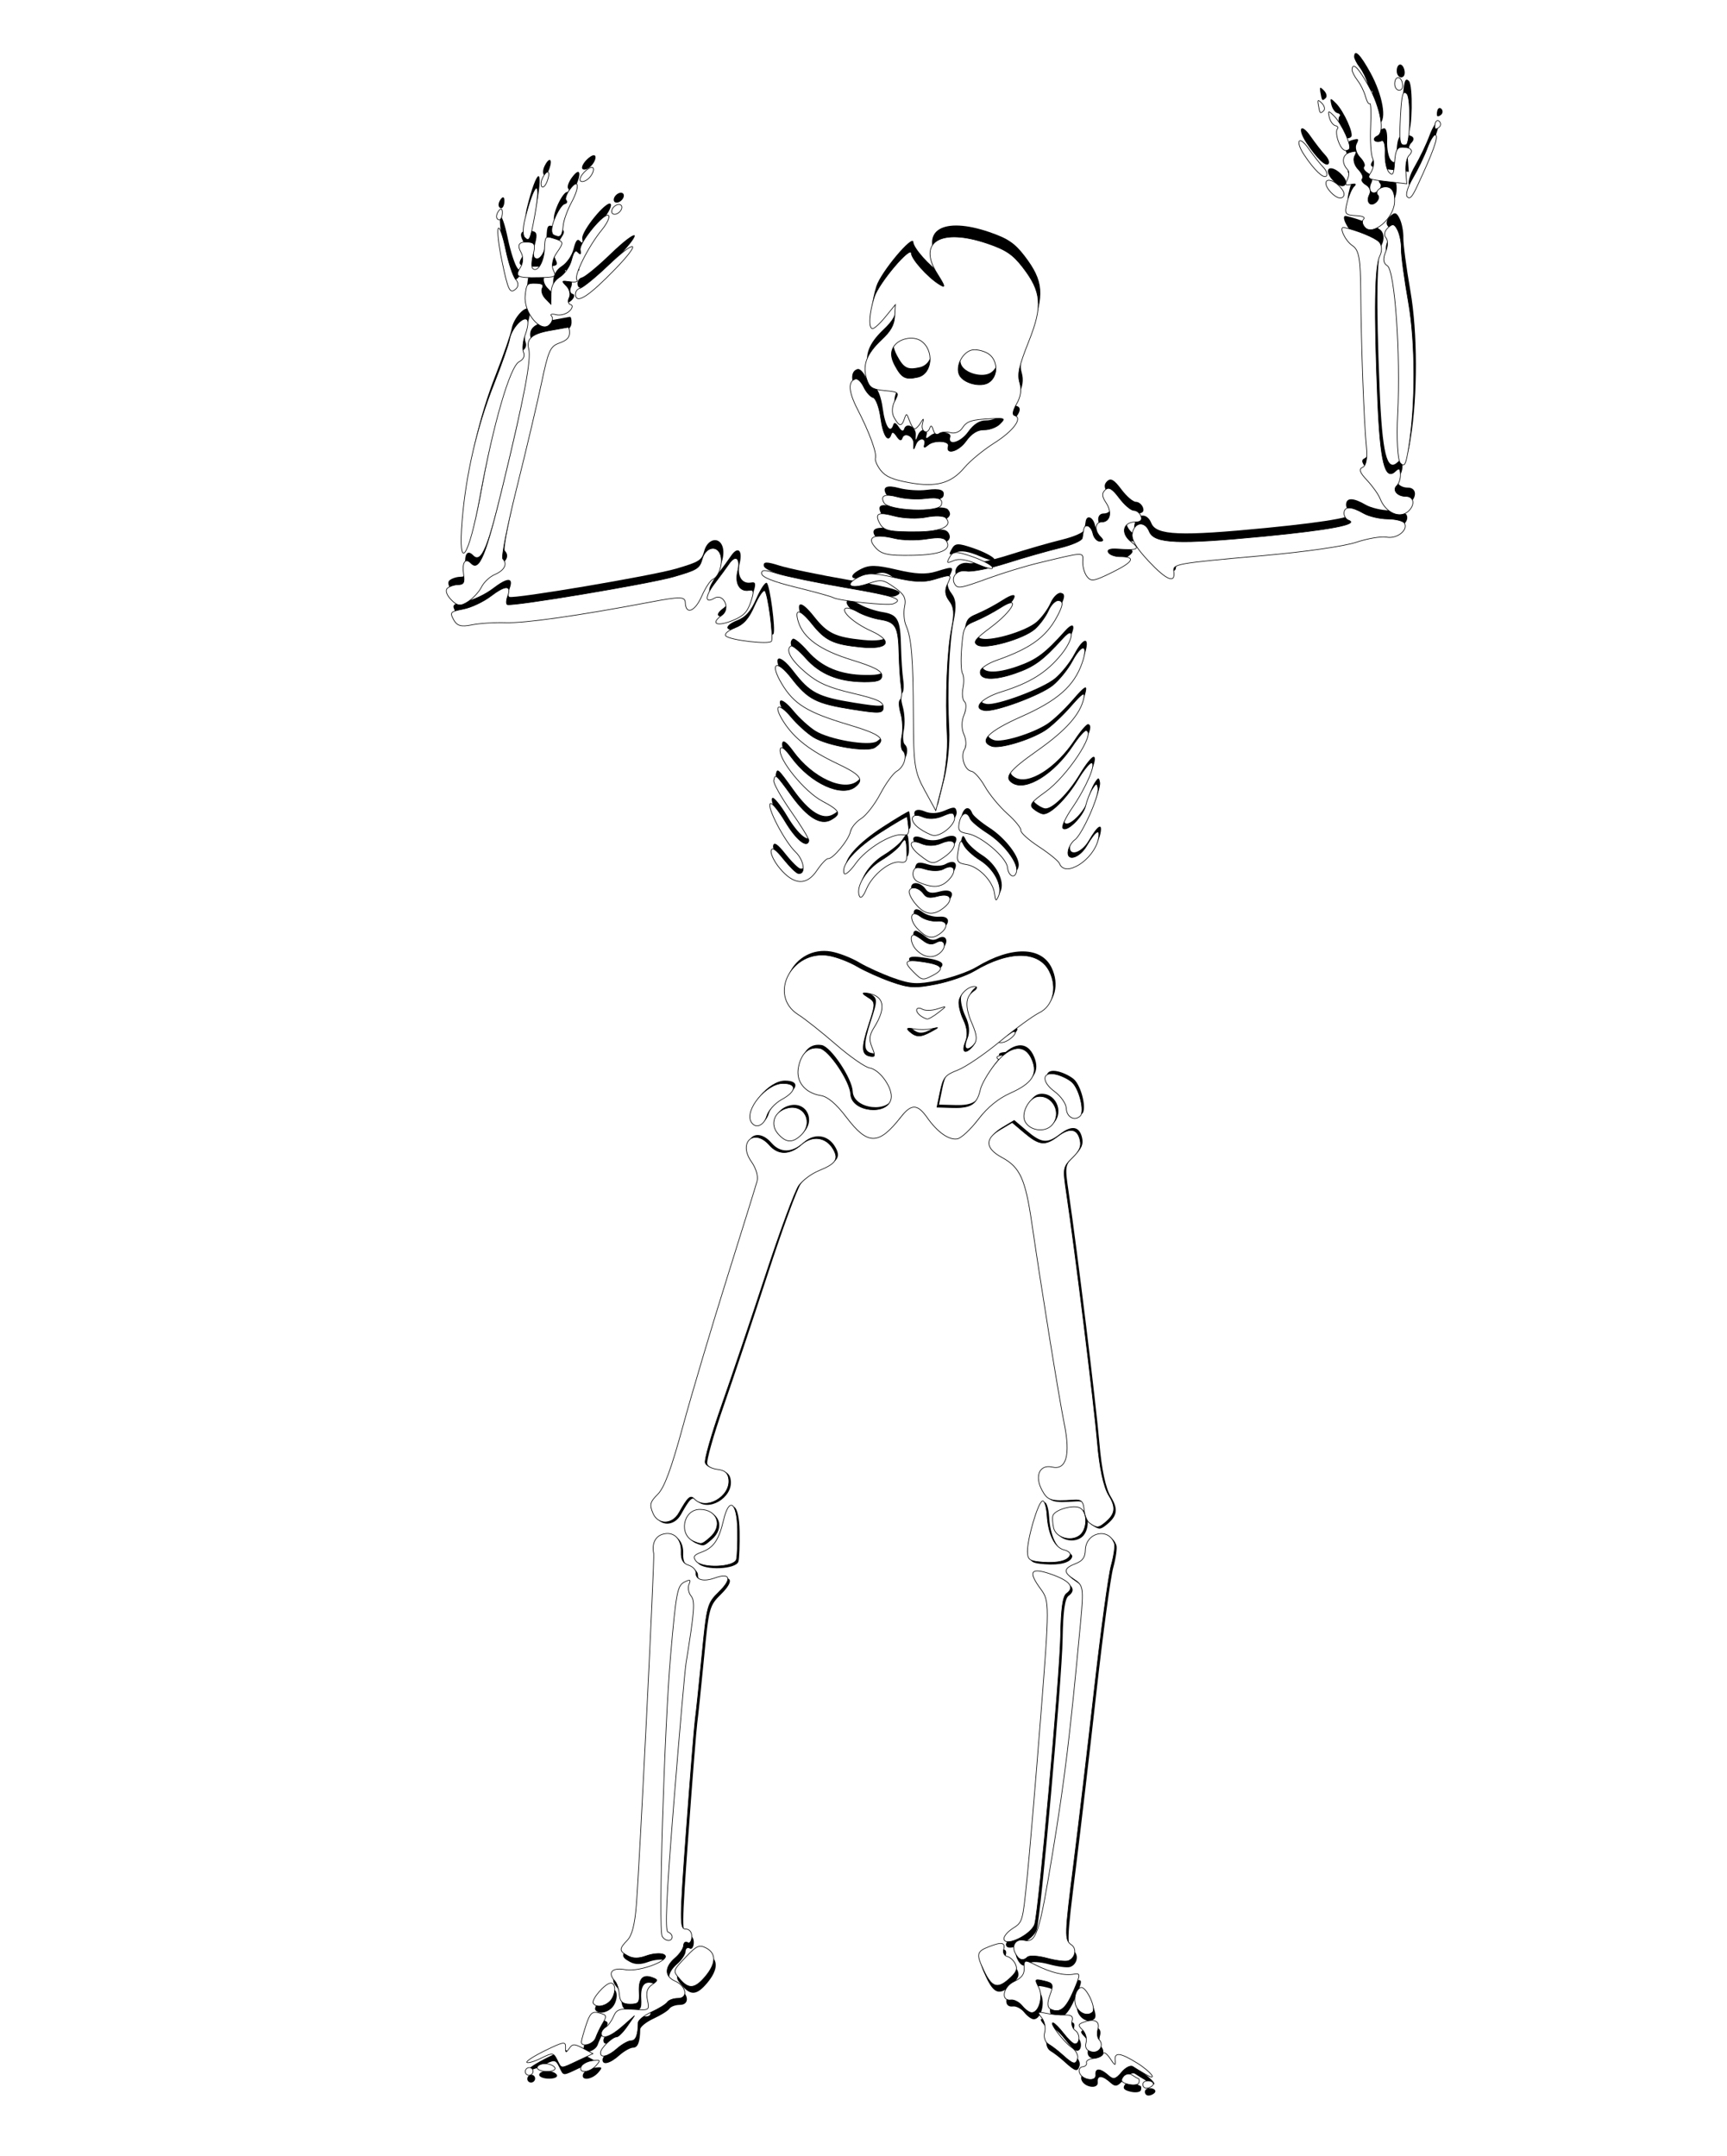 <?xml version="1.0" encoding="UTF-8" standalone="no"?>
<!-- Created with Inkscape (http://www.inkscape.org/) -->
<svg xmlns:inkscape="http://www.inkscape.org/namespaces/inkscape" xmlns:rdf="http://www.w3.org/1999/02/22-rdf-syntax-ns#" xmlns="http://www.w3.org/2000/svg" xmlns:cc="http://creativecommons.org/ns#" xmlns:xlink="http://www.w3.org/1999/xlink" xmlns:dc="http://purl.org/dc/elements/1.1/" xmlns:svg="http://www.w3.org/2000/svg" xmlns:sodipodi="http://sodipodi.sourceforge.net/DTD/sodipodi-0.dtd" xmlns:ns1="http://sozi.baierouge.fr" id="svg2" viewBox="0 0 1072.1 1338.5" version="1.1" inkscape:version="0.91 r13725">
  <defs id="defs4">
    <filter id="filter5087" color-interpolation-filters="sRGB">
      <feGaussianBlur id="feGaussianBlur5089" stdDeviation="1.168"/>
    </filter>
  </defs>
  <g id="g5091" transform="matrix(2.432 0 0 2.432 10331 -4439.5)">
    <g id="g4109" style="filter:url(#filter5087);fill:#000000" transform="matrix(1 0 -.043 .993 -904.01 -111.21)">
      <g id="g4111" style="fill:#000000" transform="translate(-218.4 727.15)">
        <path id="path4113" style="fill:#000000" d="m-2884.1 1757.5c0-0.55 0.45-1 1-1s1 0.45 1 1-0.45 1-1 1-1-0.45-1-1z"/>
        <path id="path4115" style="fill:#000000" d="m-2881.1 1756.5c0-0.55 0.873-1 1.941-1 1.067 0 2.219 0.45 2.559 1 0.35 0.567-0.49 1-1.941 1-1.407 0-2.559-0.45-2.559-1z"/>
        <path id="path4117" style="fill:#000000" d="m-2869.9 1756.3c0.226-0.688 1.48-1.406 2.785-1.596 2.072-0.302 2.206-0.143 1.049 1.25-1.566 1.887-4.427 2.145-3.835 0.346z"/>
        <path id="path4119" style="fill:#000000" d="m-2876.1 1754.5c-1.015-1.896-1.241-1.919-4.128-0.426-1.68 0.869-3.283 1.352-3.561 1.073-0.279-0.279 1.788-1.669 4.593-3.091 4.571-2.316 5.101-2.401 5.115-0.817 0.013 1.463 0.173 1.517 0.935 0.313 0.793-1.253 1.279-1.261 3.526-0.059l2.606 1.395-3.719 1.809c-4.53 2.203-4.072 2.22-5.365-0.197z"/>
        <path id="path4121" style="fill:#000000" d="m-2865.1 1752.6c0-1.144 2.844-4.071 3.956-4.071 0.448 0 1.602-1.238 2.566-2.75l1.753-2.75-2.942 2.75c-2.952 2.759-5.333 3.567-5.333 1.809 0-0.517 0.481-1.239 1.07-1.602 0.589-0.364 1.423-1.616 1.855-2.782 0.656-1.774 1.468-2.071 4.969-1.818 4.107 0.296 4.172 0.251 3.498-2.433-0.498-1.983-0.226-3.072 0.99-3.961 1.533-1.121 1.538-1.28 0.057-1.848-2.503-0.96-3.571 0.268-3.241 3.726 0.266 2.783 0 3.159-2.198 3.159-1.911 0-2.579-0.589-2.835-2.5-0.184-1.375-0.747-2.928-1.25-3.45-2.131-2.212-0.956-3.648 2.46-3.007 3.903 0.732 12.458-2.854 9.547-4.002-0.868-0.342-2.81-0.154-4.316 0.419-1.889 0.718-3.337 0.72-4.672 0.01-2.354-1.26-2.395-1.798-0.313-4.099 1.118-1.236 1.702-4.054 1.882-9.079 0.364-10.187 0.807-90.067 0.506-91.287-0.619-2.508 0.158-4.418 2.038-5.015 2.761-0.876 4.952 1.146 4.952 4.57 0 1.932 0.625 3.009 2 3.445 1.1 0.349 2 1.242 2 1.984 0 1.836 2.02 2.406 4.834 1.365 3.913-1.448 4.531 0.176 1.338 3.514-2.939 3.071-3.017 3.421-3.716 16.637-0.393 7.425-0.841 14.85-0.996 16.5-0.155 1.65-0.619 14.588-1.03 28.75-0.687 23.626-0.611 25.75 0.912 25.75 1.009 0 1.66 0.807 1.66 2.059 0 1.133-0.45 1.781-1 1.441s-1 0.014-1 0.786c0 0.772-0.9 2.219-2 3.214-2.633 2.383-2.535 4.79 0.244 6.013 2.977 1.309 3.606 4.487 0.888 4.487-1.108 0-2.285 0.438-2.616 0.973s-2.103 1.686-3.938 2.557c-1.835 0.871-3.32 2.12-3.3 2.777 0.1 3.227-0.397 4.693-1.59 4.693-0.721 0-2.277 0.9-3.458 2-2.275 2.119-4.23 2.614-4.23 1.071z"/>
        <path id="path4123" style="fill:#000000" d="m-2848.1 1722.6c0-0.504-0.503-1.084-1.118-1.289-0.823-0.274-0.813-9.059 0.039-33.333 0.636-18.128 1.338-34.536 1.559-36.461 1.598-13.902 1.662-16.123 0.508-17.513-0.667-0.804-0.948-2.153-0.624-2.998 0.473-1.233 0.221-1.339-1.28-0.536-1.671 0.894-1.948 2.881-2.616 18.773-0.809 19.272-0.114 71.423 0.977 73.187 0.817 1.321 2.553 1.437 2.553 0.169z"/>
        <path id="path4125" style="fill:#000000" d="m-2870.1 1749.8c0-0.412 0.462-2.393 1.02-4.401 0.818-2.945 1.397-3.551 2.994-3.133 2.269 0.594 2.307 0.701 1.053 3.048-0.51 0.955-1.171 2.524-1.469 3.486-0.521 1.682-3.61 2.541-3.599 1z"/>
        <path id="path4127" style="fill:#000000" d="m-2867.5 1739.8c-0.61-0.986 2.849-5.245 4.259-5.245 1.464 0 1.388 3.301-0.11 4.8-1.354 1.354-3.448 1.579-4.149 0.445z"/>
        <path id="path4129" style="fill:#000000" d="m-2845.5 1733.7c-2.134-2.358-2.156-2.25 1.257-6.073 2.505-2.805 3.205-3.106 5-2.145 2.652 1.419 2.657 4.053 0.015 7.412-2.441 3.104-4.011 3.305-6.272 0.806z"/>
        <path id="path4131" style="fill:#000000" d="m-2846.2 1625c-0.935-1.126-0.66-1.597 1.382-2.373 2.96-1.126 4.219-3.145 5.192-8.333 1.141-6.083 3.246-4.639 3.671 2.518 0.204 3.438 0.221 6.926 0.037 7.752-0.451 2.03-8.669 2.379-10.282 0.436z"/>
        <path id="path4133" style="fill:#000000" d="m-2846.9 1619.9c-4.108-1.655-3.229-8.334 1.097-8.334 4.5 0 6.171 4.327 2.836 7.345-1.946 1.761-1.989 1.772-3.933 0.989z"/>
      </g>
      <g id="g4135" style="fill:#000000" transform="matrix(.974 .227 -.227 .974 44.563 1400.2)">
        <path id="path4137" style="fill:#000000" d="m-2680.7 1738.4c-0.405-0.655-0.204-1.368 0.447-1.585 0.651-0.217 0.949-0.774 0.662-1.237s0.386-1.13 1.494-1.482c1.108-0.352 2.014-1.129 2.014-1.727 0-0.598 0.919-0.256 2.043 0.761 1.791 1.621 1.963 1.64 1.393 0.155-0.777-2.026 0.806-2.182 5.665-0.557 4.06 1.357 6.683 3.473 2.899 2.339-1.375-0.412-3.052-0.957-3.727-1.21-0.675-0.253-1.751 0.69-2.392 2.096-0.933 2.047-1.522 2.366-2.958 1.598-2.608-1.396-3.944-1.176-3.285 0.541 0.706 1.839-3.139 2.118-4.256 0.309z"/>
        <path id="path4139" style="fill:#000000" d="m-2669.5 1737c0.329-0.857 1.251-1.307 2.05-1 0.799 0.307 1.641 0.557 1.871 0.557s0.418 0.45 0.418 1-1.111 1-2.469 1c-1.824 0-2.313-0.407-1.871-1.558z"/>
        <path id="path4141" style="fill:#000000" d="m-2664.1 1737.5c0-0.55 0.702-1 1.559-1 0.858 0 1.281 0.45 0.941 1s-1.042 1-1.559 1c-0.518 0-0.941-0.45-0.941-1z"/>
        <path id="path4143" style="fill:#000000" d="m-2686.1 1735c-1.375-0.745-3.288-1.589-4.25-1.877-0.969-0.29-1.75-1.493-1.75-2.695 0-1.194-0.787-2.769-1.75-3.499-1.605-1.218-1.542-1.332 0.75-1.374 1.375-0.025 3.513-0.317 4.75-0.648 1.667-0.447 2.25-0.176 2.25 1.045 0 0.906 0.675 1.907 1.5 2.224 1.587 0.609 2.107 3.362 0.635 3.362-0.476 0-2.009-0.9-3.408-2s-2.878-2-3.288-2c-1.249 0 3.909 4.153 6.311 5.081 1.238 0.478 2.25 1.556 2.25 2.394 0 1.802-0.654 1.8-4-0.012z"/>
        <path id="path4145" style="fill:#000000" d="m-2681.1 1730.6c0-1.073-0.787-2.414-1.75-2.982-1.526-0.899-1.558-1.16-0.25-2.034 2.361-1.579 4-1.207 4 0.907 0 1.067 0.45 2.219 1 2.559 1.76 1.087 1.07 3.5-1 3.5-1.316 0-2-0.667-2-1.95z"/>
        <path id="path4147" style="fill:#000000" d="m-2699.5 1725.1c-1.016-0.769-2.475-1.157-3.242-0.862-2.534 0.972-2.932-2.833-0.502-4.8 1.639-1.327 2.057-2.402 1.552-3.992-0.645-2.033-0.47-2.123 2.674-1.374 4.325 1.031 7.911 1.054 10.11 0.067 1.572-0.706 1.681-0.302 1.096 4.072-0.672 5.026-1.769 6.558-4.341 6.065-1.03-0.197-1.42-1.294-1.246-3.499 0.227-2.873-0.026-3.211-2.405-3.211-2.557 0-2.593 0.073-0.923 1.918 1.792 1.98 1.839 6.201 0.075 6.72-0.55 0.162-1.831-0.334-2.847-1.103z"/>
        <path id="path4149" style="fill:#000000" d="m-2685.9 1722.3c-1.387-1.387-1.593-4.439-0.351-5.207 1.154-0.713 5.365 4.252 4.623 5.451-0.812 1.314-2.83 1.199-4.273-0.244z"/>
        <path id="path4151" style="fill:#000000" d="m-2711.5 1718.5c-3.157-3.752-3.193-4.386-0.366-6.367 2.788-1.952 3.777-1.967 3.777-0.057 0 0.825 0.62 1.5 1.378 1.5 0.758 0 1.913 0.645 2.567 1.433 0.934 1.125 0.828 1.985-0.493 4-2.195 3.351-3.709 3.238-6.863-0.51z"/>
        <path id="path4153" style="fill:#000000" d="m-2705.1 1712.1c-1.357-1.635-0.602-3.544 1.4-3.544 3.298 0 3.402-2.415 1.024-23.731-2.142-19.198-3.834-30.17-9.124-59.136-1.593-8.726-1.903-9.434-4.524-10.348-3.344-1.165-3.53-2.169-0.764-4.107 1.51-1.058 1.886-2.087 1.428-3.913-1.123-4.477 4.183-7.098 6.758-3.338 0.404 0.59 0.742 3.174 0.75 5.743 0.01 2.568 2.014 16.968 4.457 32 2.443 15.032 5.588 35.042 6.988 44.466 2.799 18.84 3.076 19.96 5.147 20.755 1.714 0.658 1.875 3.211 0.266 4.206-0.636 0.393-3.083 0.642-5.438 0.553s-4.56 0.291-4.902 0.844c-0.87 1.407-2.053 1.253-3.467-0.451z"/>
        <path id="path4155" style="fill:#000000" d="m-2708.7 1709.5c-0.362-0.586 0.259-2.044 1.381-3.241 2.038-2.175 2.038-2.18 0.128-13.176-1.051-6.05-4.573-24.472-7.826-40.938-5.792-29.31-5.981-29.992-9.032-32.5-4.491-3.692-4.02-4.917 1.652-4.295 5.065 0.556 6.786 1.882 5.093 3.922-0.74 0.891-0.305 4.098 1.498 11.034 2.662 10.243 13.659 69.447 13.659 73.536 0 2.711-5.459 7.426-6.552 5.658z"/>
        <path id="path4157" style="fill:#000000" d="m-2729.9 1611.2c-0.984-3.065-0.882-13.089 0.139-13.695 0.464-0.275 1.433 1.217 2.155 3.316 1.611 4.686 4.208 7.684 6.657 7.684 1.015 0 1.845 0.395 1.845 0.878 0 1.531-2.379 2.826-6.296 3.428-3.292 0.506-3.889 0.292-4.5-1.611z"/>
        <path id="path4159" style="fill:#000000" d="m-2725.1 1603.6c-0.569-1.064-1.035-2.404-1.035-2.977 0-1.679 4.569-4.191 6.368-3.501 2.187 0.839 3.174 5.055 1.621 6.925-1.745 2.103-5.726 1.847-6.954-0.447z"/>
      </g>
      <path id="path4161" style="fill:#000000" d="m-2989.7 2221.5c0.255-0.412-0.576-0.75-1.845-0.75s-2.1 0.338-1.845 0.75 1.085 0.75 1.845 0.75 1.591-0.338 1.845-0.75z"/>
      <path id="path4163" style="fill:#000000" d="m-2989 2214.9c0-0.485-0.669-0.327-1.487 0.352-0.869 0.722-2.635 0.977-4.25 0.614l-2.763-0.62 2.442 1.396c1.864 1.065 2.871 1.129 4.25 0.268 0.994-0.621 1.808-1.526 1.808-2.011z"/>
      <path id="path4165" style="fill:#000000" d="m-3010.6 2214.7c2.229-1.266 2.229-1.266 0.128-0.797-1.155 0.258-3.164 0.269-4.463 0.024-1.745-0.329-2.037-0.158-1.118 0.655 1.75 1.546 2.896 1.571 5.453 0.118zm11.017 3.564c1.01-1.327 0.882-2.603-0.568-5.707-2.055-4.397-2.036-6.941 0.063-8.459 0.764-0.553 0.936-1.065 0.388-1.153-1.581-0.254-3.712 1.676-4.029 3.648-0.16 1 0.45 3.25 1.356 5.001 1.069 2.065 1.333 4.05 0.753 5.65-1.045 2.881 0.161 3.485 2.037 1.019zm-25.842 0.44c-0.89-1.987-0.824-3.157 0.286-5.084 3.071-5.334 2.241-8.436-2.409-9.002-1.127-0.137-0.963 0.214 0.512 1.099 2.046 1.227 2.077 1.627 0.547 7.059-1.723 6.116-1.556 7.903 0.775 8.277 1.245 0.2 1.286-0.126 0.29-2.349zm-5.79 18.137c-2.712-3.439-4.966-5.314-6.726-5.596-4.154-0.666-6.623-3.7-6.029-7.405 0.585-3.643 2.383-5.333 5.194-4.882 2.358 0.378 8.143 8.56 8.437 11.93 0.399 4.588 9.651 5.653 10.367 1.193 0.426-2.658-3.155-7.575-5.83-8.004-1.149-0.184-5.155-2.942-8.902-6.129-3.747-3.186-8.19-6.646-9.872-7.689-8.072-5.003-2.472-17.012 7.157-15.347 1.959 0.339 5.229 1.591 7.266 2.782 2.037 1.191 6.077 2.999 8.977 4.018 4.563 1.603 6.095 1.686 11.379 0.613 3.358-0.682 7.71-2.24 9.671-3.462 8.648-5.39 16.317-5.303 19.193 0.219 2.215 4.252 1.245 8.923-2.217 10.684-1.524 0.775-5.89 4.13-9.703 7.455-3.813 3.325-8.522 6.67-10.464 7.432-3.089 1.212-3.614 1.901-4.191 5.499l-0.66 4.113 4.18 0.108c4.548 0.117 6.024-0.92 6.699-4.706 0.241-1.354 1.779-4.297 3.417-6.541 3.668-5.025 7.516-5.482 9.467-1.124 1.669 3.728 0.225 6.112-5.224 8.627-2.983 1.377-5.685 3.715-7.87 6.812-1.83 2.594-4.131 4.864-5.114 5.046-2.109 0.39-5.147-1.712-7.907-5.471-2.672-3.639-4.223-3.679-6.766-0.177-5.349 7.368-8.12 7.369-13.928 0z"/>
      <g id="g4167" style="fill:#000000" transform="translate(-218.84 727.59)">
        <path id="path4169" style="fill:#000000" d="m-2857.3 1612.1c-1.014-2.225-0.873-2.9 1.03-4.925 1.605-1.709 3.146-6.529 5.671-17.74 1.907-8.467 6.218-25.744 9.58-38.394s6.329-23.971 6.593-25.157c0.282-1.268-0.403-3.35-1.663-5.055-3.703-5.008 0.299-8.87 4.445-4.288 2.339 2.585 5.296 2.54 8.13-0.122 2.671-2.509 6.21-2.021 8.154 1.126 1.608 2.602 0.868 3.826-3.386 5.604-1.847 0.772-4.096 2.529-4.997 3.904s-4.253 11.836-7.448 23.245c-3.195 11.409-7.619 26.727-9.832 34.04-2.212 7.313-3.781 13.924-3.487 14.692 0.294 0.767 1.735 1.534 3.201 1.703 1.916 0.222 2.758 0.964 2.996 2.641 0.629 4.445-5.498 8.1-8.518 5.08-1.133-1.133-1.68-0.622-3.838 3.587-1.591 3.103-5.229 3.135-6.631 0.058z"/>
        <path id="path4171" style="fill:#000000" d="m-2829.6 1513.6c-2.292-2.533-1.22-5.869 2.157-6.717 4.286-1.076 6.889 3.891 3.706 7.074-2.083 2.083-3.747 1.982-5.864-0.357z"/>
        <path id="path4173" style="fill:#000000" d="m-2836.6 1510.5c-1.889-3.057 3.441-9.991 7.68-9.991 3.684 0 3.614 2.045-0.145 4.183-1.627 0.926-3.248 2.838-3.602 4.25-0.649 2.586-2.777 3.429-3.933 1.558z"/>
      </g>
      <g id="g4175" style="fill:#000000" transform="matrix(.974 .228 -.228 .974 44.255 1403.9)">
        <path id="path4177" style="fill:#000000" d="m-2714.9 1598.9c-0.723-0.289-1.744-1.654-2.268-3.033-0.763-2.007-1.398-2.369-3.185-1.814-5.635 1.748-6.509 1.687-8.646-0.607-2.875-3.086-2.404-6.362 0.914-6.362 3.749 0 3.744-4.083-0.012-11.524-3.153-6.246-14.857-31.819-22.185-48.476-4.612-10.482-6.797-13.152-11.884-14.522-4.862-1.309-5.708-3.643-2.487-6.864l2.512-2.512 3.779 1.877c4.572 2.271 6.044 2.088 8.523-1.063 2.318-2.946 4.328-3.085 5.766-0.398 0.835 1.56 0.687 2.684-0.65 4.949-1.686 2.854-1.658 3.095 1.06 9.231 6.295 14.21 21.713 51.386 25.099 60.517 2.308 6.226 4.678 10.789 6.517 12.549 2.85 2.728 3.011 4.48 0.687 7.484-1.029 1.33-1.457 1.398-3.537 0.566z"/>
        <path id="path4179" style="fill:#000000" d="m-2759.1 1502.1c-1.507-1.816-0.589-6.077 1.481-6.871 3.675-1.41 7.378 2.864 5.509 6.358-1.261 2.357-5.218 2.647-6.989 0.513z"/>
        <path id="path4181" style="fill:#000000" d="m-2749.7 1496.5c-0.365-1.15-2.195-2.731-4.067-3.513-4.063-1.698-4.577-4.395-0.838-4.395 1.411 0 3.432 0.463 4.49 1.03 2.291 1.226 5.277 6.623 4.426 8-1.043 1.688-3.321 1.052-4.011-1.121z"/>
      </g>
      <g id="g4183" style="fill:#000000" transform="matrix(.987 .158 -.158 .987 -18.646 1188.8)">
        <path id="path4185" style="fill:#000000" d="m-2792.5 1481.4c1.899-2.139 1.897-2.142-0.423-0.923-1.28 0.672-2.968 0.977-3.75 0.677-0.782-0.3-1.422-0.147-1.422 0.34 0 0.796 1.518 1.764 3.095 1.973 0.327 0.043 1.452-0.887 2.5-2.067z"/>
        <path id="path4187" style="fill:#000000" d="m-2800.9 1472c-3.262-2.285-2.753-2.943 2.277-2.943 4.776 0 5.607 0.939 2.75 3.108-2.237 1.698-2.374 1.694-5.027-0.165z"/>
        <path id="path4189" style="fill:#000000" d="m-2801.4 1466.2c-1.648-1.251-2.422-3.608-1.184-3.608 0.311 0 1.465 0.481 2.564 1.069 1.434 0.767 2.379 0.754 3.345-0.049 1.855-1.539 3.104 0.577 1.489 2.523-1.49 1.795-3.901 1.82-6.214 0.064z"/>
        <path id="path4191" style="fill:#000000" d="m-2801.9 1461c-2.989-2.094-3.1-4.983-0.129-3.393 1.151 0.616 3.176 0.848 4.5 0.516 2.643-0.663 3.312 1.129 1.207 3.234-1.597 1.597-2.908 1.513-5.577-0.357z"/>
        <path id="path4193" style="fill:#000000" d="m-2803.9 1454.6c-1.238-1.032-2.25-2.367-2.25-2.967 0-1.443 2.297-1.392 3.773 0.083 0.883 0.883 1.788 0.893 3.664 0.038 3.222-1.468 4.4 0.207 2.006 2.853-2.185 2.414-4.294 2.412-7.193-0.01z"/>
        <path id="path4195" style="fill:#000000" d="m-2818.5 1454.8c-1.391-2.25 0.417-7.059 3.755-9.99 1.788-1.57 3.567-3.678 3.953-4.685 0.84-2.19 1.165-1.918 2.034 1.705 0.538 2.245 0.321 2.75-1.185 2.75-2.598 0-6.295 4.261-7.096 8.179-0.445 2.176-0.946 2.875-1.461 2.041z"/>
        <path id="path4197" style="fill:#000000" d="m-2823.5 1449.7c-1.249-2.021 1.587-6.794 7.09-11.932 3.095-2.889 5.722-5.139 5.839-5 0.117 0.139 0.523 1.265 0.904 2.503 0.532 1.73 0.294 2.25-1.031 2.25-2.862 0-8.517 5.017-10.403 9.229-0.975 2.179-2.055 3.506-2.398 2.95z"/>
        <path id="path4199" style="fill:#000000" d="m-2784.5 1448.8c-1.053-3.114-5.394-6.276-8.616-6.276-2.377 0-2.723-0.403-2.797-3.25-0.072-2.78 0.092-3.012 1.132-1.603 0.669 0.906 2.854 2.33 4.854 3.167 4.064 1.698 7.162 5.654 6.569 8.388-0.336 1.552-0.493 1.494-1.142-0.425z"/>
        <path id="path4201" style="fill:#000000" d="m-2804.4 1448.9c-0.963-0.252-1.75-1.246-1.75-2.211 0-1.381 0.64-1.66 3.009-1.312 1.655 0.243 3.66-0.099 4.456-0.759 2.389-1.983 3.713-0.231 1.909 2.523-1.538 2.347-3.574 2.817-7.624 1.758z"/>
        <path id="path4203" style="fill:#000000" d="m-2805.4 1442c-3.539-1.92-3.632-3.866-0.144-2.991 1.627 0.408 3.462 0.093 4.885-0.84 3.731-2.445 4.844 0.067 1.509 3.402-2.357 2.357-2.657 2.377-6.25 0.428z"/>
        <path id="path4205" style="fill:#000000" d="m-2782.6 1441.6c-0.807-2.542-8.349-7.003-11.839-7.003-2.173 0-2.662-0.459-2.662-2.5 0-2.573 1.367-3.333 2.551-1.417 0.368 0.596 2.656 1.934 5.083 2.975 4.659 1.997 9.365 6.313 9.365 8.588 0 2.07-1.784 1.611-2.499-0.643z"/>
        <path id="path4207" style="fill:#000000" d="m-2806.9 1435.2c-3.158-1.564-2.964-3.857 0.257-3.049 1.575 0.395 3.441 0.018 5.018-1.016 2.139-1.402 2.592-1.432 3.064-0.204 0.692 1.804-2.511 5.671-4.561 5.506-0.84-0.067-2.54-0.624-3.778-1.237z"/>
      </g>
      <g id="g4209" style="fill:#000000" transform="matrix(.375 .927 -.927 .375 -705.26 4238.2)">
        <path id="path4211" style="fill:#000000" d="m-2888.7 1452.1c0.375-2 0.14-5.346-0.533-7.593-1.336-4.46-0.733-5.954 1.617-4.004 0.852 0.707 1.761 1.072 2.021 0.812 1.005-1.005 8.536-35.581 9.121-41.876 0.569-6.123 0.441-6.765-1.644-8.225-2.562-1.795-2.11-4.73 0.72-4.68 2.247 0.04 5.281 2.297 5.281 3.927 0 0.681 1.384 2.532 3.076 4.112 3.148 2.94 3.147 5.452-0.001 4.453-1.506-0.478-1.999 0.693-3.461 8.209-3.507 18.037-6.811 31.554-8.82 36.088-1.14 2.573-2.354 6.253-2.697 8.178-0.48 2.692-1.17 3.578-2.988 3.836-2.207 0.314-2.32 0.099-1.693-3.239z"/>
        <path id="path4213" style="fill:#000000" d="m-2871 1390.3c-1.142-1.788-2.633-4.016-3.313-4.952-1.802-2.478-0.267-3.329 2.608-1.445 2.721 1.783 5.298 1.321 5.777-1.034 0.252-1.238 0.803-1.119 3.057 0.658 2.165 1.707 2.75 3.003 2.75 6.095 0 4.183-1.406 5.307-2.31 1.848-0.703-2.687-5.35-2.374-4.896 0.329 0.47 2.799-1.419 2.027-3.672-1.5z"/>
        <path id="path4215" style="fill:#000000" d="m-2858.1 1389.5c0-2.38-0.91-4.074-3.505-6.521-1.928-1.818-3.154-3.523-2.724-3.789 0.859-0.531 12.085 1.881 12.996 2.792 0.737 0.737-4.3 9.91-5.699 10.376-0.61 0.203-1.069-1.022-1.069-2.859z"/>
      </g>
      <g id="g4217" style="fill:#000000" transform="matrix(.987 .158 -.158 .987 -18.646 1188.8)">
        <path id="path4219" style="fill:#000000" d="m-2840 1451c-1.692-1.424-3.077-3.271-3.077-4.104 0-1.053 1.077-0.569 3.535 1.589 1.944 1.707 3.969 3.104 4.5 3.104 2.033 0 0.835-3.584-1.788-5.349-3.318-2.233-9.775-10.457-8.898-11.334 0.344-0.344 2.47 1.468 4.723 4.028 3.671 4.17 6.927 5.991 6.927 3.873 0-0.43-2.7-3.453-6-6.719s-6-6.514-6-7.219c0-1.84 0.159-1.744 5.318 3.199 5.131 4.916 8.883 6.428 11.195 4.509 2.352-1.952 1.808-2.692-3.243-4.413-4.959-1.69-13.27-8.88-13.27-11.481 0-0.99 1.088-0.455 3.25 1.596 6.201 5.884 14.883 8.262 17.714 4.852 1.802-2.171 0.603-3.237-5.702-5.07-7.578-2.203-12.142-4.638-15.689-8.372-3.81-4.01-2.616-5.16 1.635-1.575 1.811 1.527 4.74 3.383 6.51 4.125 3.99 1.672 14.462 1.769 16.082 0.148 2.618-2.618 1.068-3.534-8.05-4.757-10.848-1.456-14.64-3.014-18.766-7.714-4.233-4.821-2.65-6.163 2.152-1.825 5.275 4.765 7.535 5.496 17.002 5.496 7.088 0 7.97-0.201 7.674-1.75-0.274-1.434-1.808-1.86-8.493-2.358-6.35-0.473-9.188-1.211-12.8-3.328-4.413-2.586-6.429-4.988-5.209-6.208 0.306-0.306 2.275 0.807 4.373 2.474 4.414 3.505 9.436 4.679 15.883 3.712 3.467-0.52 4.478-1.072 4.239-2.313-0.236-1.227-2.332-1.919-8.466-2.795-8.406-1.201-13.29-3.604-15.422-7.589-1.774-3.316-0.213-3.312 3.568 0.01 4.254 3.735 6.407 4.363 13.559 3.957 7.086-0.403 8.019-2.837 1.738-4.534-4.616-1.247-8.656-3.734-7.669-4.721 0.335-0.335 1.826-0.147 3.313 0.418s4.194 1.028 6.016 1.028c4.101 0 4.973 1.065 6.553 8 0.689 3.025 1.708 6.752 2.264 8.282s0.743 3.05 0.416 3.377 0.062 1.865 0.865 3.418c0.803 1.553 1.46 4.169 1.46 5.814 0 1.645 0.45 3.269 1 3.609 1.477 0.913 1.214 4.077-0.453 5.461-0.799 0.663-2.139 3.564-2.977 6.446-0.838 2.882-2.434 6.064-3.547 7.071-1.113 1.007-2.023 2.704-2.023 3.771 0 2.183-3.018 7.749-4.202 7.749-0.424 0-1.429 1.575-2.233 3.5-1.817 4.348-5.036 4.657-9.488 0.911z"/>
        <path id="path4221" style="fill:#000000" d="m-2769.7 1438.5c-0.358-0.579-3.085-2.13-6.059-3.445-2.974-1.315-5.408-2.861-5.408-3.434s-1.913-2.234-4.25-3.691-5.52-4.162-7.073-6.013c-1.552-1.85-3.449-3.364-4.215-3.364-1.802 0-3.624-3.416-2.87-5.381 0.322-0.839-0.105-2.512-0.95-3.718-0.925-1.321-1.318-3.278-0.988-4.925 0.301-1.506 0.052-3.039-0.554-3.414-0.605-0.374-1.101-1.914-1.101-3.421s-0.399-3.168-0.886-3.691-1.186-3.47-1.553-6.55c-0.639-5.363-0.548-5.675 2.136-7.379 1.542-0.979 4.041-2.93 5.553-4.337 4.561-4.242 3.446 0.106-1.365 5.326-3.463 3.757-3.847 4.568-2.425 5.113 2.208 0.847 11.213-3.392 13.569-6.387 1.008-1.282 2.125-3.659 2.482-5.283s1.296-2.953 2.088-2.953c1.064 0 1.267 0.718 0.78 2.75-1.577 6.577-4.907 10.307-13.379 14.988-1.925 1.064-3.5 2.57-3.5 3.348 0 2.393 3.76 2.041 8.968-0.839 4.439-2.454 6.216-4.356 10.164-10.876 2.334-3.855 2.71-0.081 0.421 4.233-2.775 5.23-6.415 8.532-13.197 11.968-4.707 2.385-6.527 5.428-3.247 5.428 2.706 0 13.345-6.158 15.915-9.212 1.332-1.583 2.955-4.658 3.607-6.833 1.544-5.153 3.291-5.141 2.599 0.017-0.832 6.199-4.205 10.532-12.543 16.109-7.519 5.029-9.548 8.033-5.899 8.736 2.1 0.404 9.198-3.074 12.568-6.16 1.296-1.187 3.654-4.407 5.241-7.157 2.218-3.845 2.886-4.473 2.893-2.718 0.017 4.204-2.729 8.899-8.883 15.189-6.3 6.438-7.238 8.382-4.544 9.415 3.8 1.458 9.871-4.06 13.095-11.901 1.013-2.463 2.179-4.479 2.591-4.481 2.71-0.014-2.387 12.466-7.061 17.287-3.043 3.139-3.418 3.953-2.182 4.735 0.821 0.519 2.023 0.951 2.67 0.959 1.819 0.024 5.165-4.774 7.07-10.135 0.947-2.667 2.117-4.849 2.599-4.849 1.24 0-0.147 6.633-2.569 12.28-1.127 2.629-1.725 5.104-1.328 5.5 1.148 1.143 4.543-3.737 4.62-6.641 0.039-1.452 0.41-3.506 0.825-4.566 0.643-1.641 0.845-1.692 1.362-0.345 0.747 1.947-1.623 12.538-3.147 14.062-0.611 0.611-1.111 1.953-1.111 2.984 0 3.026 3.19 1.614 4.412-1.952 1.448-4.229 2.589-5.217 2.585-2.239-0.01 5.542-6.35 11.389-8.529 7.863z"/>
        <path id="path4223" style="fill:#000000" d="m-2807.5 1425.3c-3.499-4.277-4.123-5.984-6.674-18.235-3.106-14.921-4.574-20.026-6.609-22.982-0.747-1.085-1.358-3.23-1.358-4.766 0-2.215-0.734-3.144-3.542-4.483-3.361-1.603-3.718-1.594-7.006 0.177-4.094 2.204-5.963 1.193-2.552-1.381 1.915-1.444 3.671-1.695 9.128-1.305 5.009 0.358 7.601 0.063 10.018-1.143 4.189-2.09 4.282-2.071 3.578 0.733-0.408 1.627 0.023 2.917 1.392 4.155 1.484 1.343 1.984 3.08 1.985 6.89 0 5.691 1.982 17.883 4.455 27.428 0.954 3.68 1.51 9.068 1.338 12.964l-0.294 6.667-3.86-4.719z"/>
        <path id="path4225" style="fill:#000000" d="m-2840.6 1379.9c-0.552-0.207-5.016-0.713-9.919-1.125-5.982-0.502-9.06-1.185-9.355-2.076-0.342-1.031 0.535-1.182 3.919-0.677 2.397 0.358 10.545 0.73 18.105 0.828 12.867 0.166 15.315 0.594 12.682 2.221-1.195 0.739-13.858 1.419-15.432 0.829z"/>
      </g>
      <path id="path4227" style="fill:#000000" d="m-3009.5 2098.4c-1.153-1.866 0.539-3.795 2.929-3.338 1.311 0.251 5.901-0.697 10.2-2.106 4.299-1.409 10.291-3.171 13.316-3.917 3.025-0.745 5.556-1.889 5.625-2.542 0.069-0.653 0.181-1.637 0.25-2.188 0.22-1.757 1.873-1.072 2.415 1 0.288 1.1 1.105 2 1.817 2 1.006 0 1.027-0.267 0.094-1.2-1.627-1.627-1.517-3.8 0.193-3.8 2.154 0 2.622-2.534 0.916-4.97-1.164-1.662-1.258-2.481-0.386-3.353 0.872-0.872 1.773-0.362 3.688 2.084 1.394 1.781 3.128 3.238 3.855 3.238s1.579 0.675 1.896 1.5c0.393 1.025-0.057 1.5-1.424 1.5-3.128 0-3.619 2.972-0.843 5.106 2.56 1.968 1.995 2.281-3.457 1.913-1.843-0.124-2.624 0.194-2.191 0.894 0.37 0.598 1.695 1.087 2.946 1.087 4.181 0 3.647 1.305-1.645 4.02-4.669 2.396-5.385 2.522-6.497 1.145-0.688-0.851-1.25-2.595-1.25-3.875 0-2.568 0.58-2.588-11.41 0.383-3.251 0.805-8.817 2.558-12.369 3.896-7.191 2.707-7.86 2.824-8.665 1.521z"/>
      <g id="g4229" style="fill:#000000" transform="translate(-195.82 736)">
        <path id="path4231" style="fill:#000000" d="m-2764.4 1356.5c-3.352-3.475-4.72-5.667-4.5-7.208 0.428-3.001 3.088-3.315 4.318-0.51 1.381 3.147 7.527 3.403 29.498 1.226 16.572-1.642 24.068-3.107 21.25-4.153-0.688-0.255-1.25-1.102-1.25-1.881 0-1.784 1.785-1.754 5 0.083 1.375 0.786 4.161 1.445 6.191 1.465 2.03 0.02 3.981 0.505 4.336 1.079 1.11 1.796-1.719 4.153-4.375 3.645-1.358-0.26-4.81 0.333-7.67 1.317-3.053 1.05-12.798 2.483-23.592 3.47-22.533 2.058-23.041 2.153-22.678 4.199 0.563 3.171-1.783 2.189-6.529-2.732z"/>
      </g>
      <g id="g4233" style="fill:#000000" transform="matrix(.707 .707 -.707 .707 -65.42 3122.5)">
        <path id="path4235" style="fill:#000000" d="m-2897.1 1450.2c0-0.715 0.562-1.883 1.25-2.595 1.006-1.043 0.811-1.593-1-2.822-2.586-1.754-2.935-3.283-0.75-3.283 3.103 0 1.198-4.023-9.25-19.538-12.964-19.25-18.948-27.231-21.407-28.546-2.437-1.304-2.325-3.308 0.404-7.207 1.236-1.765 2.368-3.405 2.517-3.643s0.79 0.087 1.426 0.723c0.861 0.861 0.871 1.783 0.038 3.61-1.002 2.199-0.535 3.266 4.5 10.277 3.09 4.303 10.095 14.573 15.565 22.823 5.471 8.25 10.455 15 11.077 15 1.87 0 2.507 1.694 1.567 4.167-0.51 1.341-0.515 3.312-0.013 4.634 0.481 1.265 0.642 3.515 0.359 5-0.418 2.189-1.061 2.699-3.4 2.699-1.699 0-2.883-0.534-2.883-1.3z"/>
        <path id="path4237" style="fill:#000000" d="m-2907.5 1435.5c-8.128-8.779-15.17-19.024-20.229-29.428-2.407-4.95-5.048-9.873-5.871-10.941-1.674-2.174-2.022-6.559-0.52-6.559 0.536 0 1.644 1.296 2.463 2.879 0.819 1.583 2.211 3.156 3.095 3.495 1.011 0.388 1.392 1.291 1.027 2.44-0.776 2.446 7.196 15.54 18.599 30.55 10.102 13.296 10.968 17.861 1.436 7.565z"/>
        <path id="path4239" style="fill:#000000" d="m-2939.1 1384.7c-2.036-2.285-2.068-2.55-0.497-4.042 1.259-1.196 1.797-1.283 2.144-0.347 0.255 0.688 1.411 1.25 2.569 1.25h2.105l-2.064-1.923c-1.419-1.321-1.911-2.729-1.572-4.498 0.282-1.474-0.209-3.645-1.147-5.077-1.204-1.838-1.301-2.506-0.366-2.517 1.028-0.012 1.027-0.171 0-0.825-1.602-1.017-2.936-11.159-1.468-11.159 0.569 0 1.26 1.688 1.536 3.75 0.713 5.328 3.739 13.244 5.077 13.282 0.622 0.018 0.258 0.693-0.81 1.5-1.907 1.442-1.904 1.468 0.143 1.468 1.146 0 2.354 0.704 2.684 1.563 0.33 0.86 1.053 1.283 1.607 0.941 0.554-0.342 1.007 0.282 1.007 1.387 0 1.105-0.787 2.468-1.75 3.029-0.971 0.566-1.194 1.033-0.5 1.05 0.688 0.017 1.25 0.907 1.25 1.978 0 3.01-7.053 2.437-9.944-0.808z"/>
        <path id="path4241" style="fill:#000000" d="m-2950.1 1382.7c-3.512-2.123-6.551-4.361-6.755-4.971-0.204-0.611 2.224 0.451 5.395 2.361 3.171 1.909 6.579 3.471 7.574 3.471 0.995 0 1.809 0.675 1.809 1.5 0 2.193-0.956 1.912-8.022-2.361z"/>
        <path id="path4243" style="fill:#000000" d="m-2945.4 1380.5c-0.298-1.141-1.476-2.318-2.617-2.617-2.434-0.636-2.625-1.607-0.641-3.254 1.155-0.959 1.76-0.691 3.115 1.377 0.925 1.412 2.08 2.567 2.567 2.567 1.73 0 0.848-3.128-1.562-5.538-2.336-2.336-2.361-2.494-0.566-3.455 2.653-1.42 2.779-1.35 3.503 1.948 0.379 1.724 1.495 3.223 2.68 3.599 1.911 0.607 1.837 0.844-1.266 4.045-3.843 3.965-4.481 4.127-5.213 1.327z"/>
        <path id="path4245" style="fill:#000000" d="m-2959.5 1375.9c-0.367-0.367-0.667-1.132-0.667-1.7 0-0.627 0.466-0.568 1.183 0.15 0.651 0.651 0.951 1.416 0.667 1.7-0.284 0.284-0.817 0.217-1.183-0.15z"/>
        <path id="path4247" style="fill:#000000" d="m-2930 1375.6c-0.767-0.476-1.045-1.395-0.628-2.07 0.413-0.668 0.725-4.768 0.694-9.112-0.07-9.907 1.528-10.427 1.991-0.648 0.44 9.297-0.201 12.983-2.057 11.83z"/>
        <path id="path4249" style="fill:#000000" d="m-2953.8 1371.3c-5.74-8.698-5.019-10.444 1.026-2.485 3.985 5.247 4.19 5.745 2.364 5.734-0.688 0-2.213-1.466-3.39-3.25z"/>
        <path id="path4251" style="fill:#000000" d="m-2948.5 1365.9c-0.913-1.915-1.401-3.901-1.085-4.413 0.317-0.512 0.151-0.931-0.367-0.931s-1.161-1.143-1.428-2.54c-0.729-3.812 1.273-2.442 2.762 1.891 0.715 2.08 2.018 4.574 2.895 5.544 1.948 2.152 1.989 2.74 0.239 3.411-0.841 0.323-1.987-0.803-3.017-2.962z"/>
        <path id="path4253" style="fill:#000000" d="m-2958.5 1360.9c-0.953-2.483 0.097-2.822 1.371-0.443 0.614 1.148 0.699 2.086 0.188 2.086-0.51 0-1.212-0.739-1.559-1.643z"/>
        <path id="path4255" style="fill:#000000" d="m-2952.1 1352c0-1.451 0.433-2.292 1-1.941 0.55 0.34 1 1.492 1 2.559 0 1.067-0.45 1.941-1 1.941s-1-1.151-1-2.559z"/>
        <path id="path4257" style="fill:#000000" d="m-2940.1 1353c0-0.825 0.45-1.5 1-1.5s1 0.675 1 1.5-0.45 1.5-1 1.5-1-0.675-1-1.5z"/>
      </g>
      <g id="g4259" style="fill:#000000" transform="matrix(.965 .262 -.262 .965 59.957 1507.8)">
        <path id="path4261" style="fill:#000000" d="m-2830.6 1370.2c-2.404-1.758-0.546-3.035 4.602-3.165 2.009-0.05 5.514-0.931 7.789-1.957 3.166-1.428 4.411-1.59 5.31-0.691 1.754 1.754-0.746 3.698-7.172 5.574-6.625 1.934-8.162 1.969-10.529 0.238z"/>
        <path id="path4263" style="fill:#000000" d="m-2811 1368c0.344-1.694 1.091-1.924 5.365-1.651 2.731 0.175 5.397 0.741 5.925 1.26 0.601 0.59-0.793 0.702-3.736 0.298-3.285-0.45-5.185-0.237-6.325 0.709-1.421 1.179-1.578 1.1-1.229-0.616z"/>
        <path id="path4265" style="fill:#000000" d="m-2830.9 1364.3c-2.095-2.095-1.318-2.8 3.089-2.8 2.359 0 5.926-0.835 7.926-1.855 2.001-1.02 4.186-1.515 4.857-1.101 2.401 1.484 0.012 3.668-5.796 5.298-7.039 1.975-8.493 2.041-10.076 0.458z"/>
        <path id="path4267" style="fill:#000000" d="m-2831.5 1358.9c-1.498-1.498-0.472-2.333 2.865-2.333 1.943 0 5.056-0.637 6.918-1.415 3.192-1.334 4.549-1.192 4.549 0.473 0 2.143-12.589 5.019-14.333 3.275z"/>
        <path id="path4269" style="fill:#000000" d="m-2828.6 1331.6c0.329-0.532 1.93-0.701 3.559-0.375 2.134 0.427 2.96 0.208 2.958-0.783-0.01-2.25-3.854-7.875-5.388-7.875-1.463 0-4.893 8.383-3.854 9.421 0.868 0.868 2.053 0.699 2.725-0.388z"/>
        <path id="path4271" style="fill:#000000" d="m-2815.1 1322.1c1.921-2.314 0.409-6.375-2.659-7.145-1.452-0.364-3.357-0.213-4.235 0.337-2.036 1.276-2.603 4.978-1.05 6.85 1.562 1.882 6.367 1.857 7.944-0.042zm-17.924 3.452c3.332-1.783 1.974-7.825-2.066-9.194-2.403-0.815-5.675 0.877-6.297 3.256-0.395 1.51 0.172 2.939 1.816 4.583 2.654 2.654 3.71 2.873 6.546 1.355zm-1.816 25.556c-1.238-0.899-2.25-2.1-2.25-2.669 0-1.339-3.515-5.978-8.25-10.885-3.657-3.79-4.637-6.3-2.884-7.384 0.476-0.294 1.671 0.354 2.655 1.441 0.984 1.087 2.392 1.976 3.129 1.976 0.737 0 2.292 2.025 3.455 4.5 1.99 4.234 3.895 5.886 3.895 3.378 0-0.775 0.464-0.738 1.5 0.122s1.5 0.898 1.5 0.122c0-1.816 2.811-1.284 3.311 0.627 0.435 1.667 0.463 1.667 0.573 0 0.131-1.974 2.108-2.438 2.131-0.5 0.011 0.874 0.287 0.821 0.918-0.176 1.058-1.673 5.067-2.517 5.067-1.068 0 2.452 2.956 0.657 3.968-2.409 0.75-2.272 1.929-3.605 3.549-4.012 1.334-0.335 2.882-1.462 3.44-2.505 0.943-1.762 0.787-1.823-2.221-0.855-5.096 1.64-6.154 2.331-6.713 4.386-0.296 1.09-1.388 1.915-2.523 1.905-1.1-0.01-2.337 0.433-2.75 0.983-0.47 0.627-1.117 0.441-1.735-0.5-0.658-1.003-0.99-1.086-1-0.25-0.024 1.938-2.001 1.474-2.131-0.5-0.111-1.667-0.138-1.667-0.573 0-0.252 0.963-0.712 1.75-1.024 1.75-0.311 0-1.164-0.787-1.895-1.75-1.265-1.667-1.33-1.667-1.36 0-0.039 2.154-0.718 2.207-2.713 0.212-0.917-0.917-1.343-2.559-1.054-4.067 0.464-2.425 0.329-2.503-3.285-1.892-3.196 0.54-4.012 0.289-5.374-1.656-2.179-3.111-2.018-6.235 0.552-10.701 1.609-2.796 1.966-4.5 1.404-6.698l-0.754-2.948-1.511 3.75c-0.831 2.062-1.861 3.75-2.288 3.75-1.052 0-1.982-3.743-1.986-8 0-3.76 4.919-15.303 5.668-13.288 0.536 1.442 5.821 4.759 9.234 5.797 2.051 0.623 1.859 0.24-1.25-2.49-7.452-6.543-2.744-11.639 10.003-10.827 5.005 0.319 7.091 1.007 10.473 3.458 6.706 4.858 8.11 8.29 7.417 18.124-0.466 6.611-0.263 8.763 1.013 10.709 1.076 1.643 1.379 3.426 0.928 5.476-0.422 1.922-0.271 3.041 0.412 3.041 2.271 0 0.922 3.897-2.818 8.146-2.144 2.435-4.581 6.064-5.416 8.063-2.02 4.833-5.41 6.873-12.4 7.459-4.355 0.365-6.342 0.081-8.036-1.148z"/>
      </g>
      <g id="g4273" style="fill:#000000" transform="matrix(.707 .707 -.707 .707 -37.011 3042.8)">
        <path id="path4275" style="fill:#000000" d="m-2709.6 1342.5c-1.1-0.442-3.736-0.835-5.857-0.874-2.912-0.053-3.723-0.42-3.309-1.497 0.335-0.873-0.884-2.498-3.143-4.188-4.969-3.718-20.796-17.221-30.661-26.16-6.574-5.956-8.482-7.18-10.529-6.752-2.209 0.462-6.197-0.877-4.972-1.669 2.867-1.853 7.524-3.804 9.077-3.804 1.105 0 2.319 0.987 2.813 2.286 1.048 2.756 9.497 10.755 27.068 25.627 12.483 10.566 17.013 13.086 17.013 9.464 0-1.329 0.272-1.397 1.5-0.378 0.825 0.685 1.5 1.865 1.5 2.623 0 1.657 2.166 1.811 3.713 0.265 1.453-1.453 3.287-0.275 3.287 2.113 0 2.956-3.778 4.439-7.5 2.944z"/>
        <path id="path4277" style="fill:#000000" d="m-2722.6 1324.5c-10.982-11.135-28.11-24.82-30.337-24.238-1.176 0.307-2.145-0.391-2.928-2.107-0.643-1.412-1.854-2.567-2.691-2.567-0.871 0-1.521-0.883-1.521-2.067 0-1.686 0.415-1.938 2.25-1.364 1.238 0.387 3.15 1.583 4.25 2.658 1.1 1.075 6.222 4.673 11.381 7.995 9.07 5.84 21.066 16.804 27.953 25.546 2.831 3.594 3.054 4.232 1.477 4.232-1.022 0-5.447-3.639-9.834-8.088z"/>
        <path id="path4279" style="fill:#000000" d="m-2772.5 1296.1c-0.888-1.356-1.622-3.043-1.63-3.75-0.011-0.917-0.282-0.864-0.946 0.187-0.797 1.261-1.026 1.225-1.592-0.25-0.363-0.947-1.175-1.729-1.804-1.737-2.493-0.033-3.896-1.71-2.908-3.475 0.871-1.556 1.029-1.568 1.585-0.119 0.343 0.893 1.745 1.609 3.149 1.609 1.392 0 2.531 0.408 2.531 0.906s0.838 0.687 1.862 0.419c1.117-0.292 2.105 0.145 2.469 1.094 0.77 2.007 2.669 2.064 2.669 0.081 0-0.825-0.45-1.5-1-1.5-1.634 0-1.136-2.734 0.621-3.408 1.007-0.386 2.453 0.276 3.816 1.746 2.834 3.058 2.46 9.662-0.547 9.662-1.04 0-1.891-0.52-1.891-1.155 0-0.691-0.735-0.49-1.829 0.5-2.381 2.155-2.644 2.108-4.556-0.81z"/>
        <path id="path4281" style="fill:#000000" d="m-2780.1 1296.3c0-0.698 1.327-1.297 3-1.356 1.909-0.068 2.998 0.386 2.998 1.25 0 0.841-1.141 1.356-3 1.356-1.735 0-2.999-0.527-2.998-1.25z"/>
        <path id="path4283" style="fill:#000000" d="m-2789.1 1295.8c-4.461-0.8-4.931-2.606-0.5-1.92 2.2 0.341 5.013 0.624 6.25 0.63 1.238 0.01 2.25 0.461 2.25 1.011 0 1.002-3.322 1.118-8 0.279z"/>
        <path id="path4285" style="fill:#000000" d="m-2785.9 1287.1c-1.238-0.577-2.25-1.419-2.25-1.871s-0.446-0.546-0.992-0.209c-0.546 0.337-1.783 0.152-2.75-0.411-1.548-0.901-1.468-1.027 0.671-1.054 2.92-0.037 9.071 2.073 9.071 3.111 0 1.332-1.459 1.5-3.75 0.432z"/>
        <path id="path4287" style="fill:#000000" d="m-2773.8 1286.7c-0.302-1.154-1.358-2.355-2.347-2.669-0.989-0.314-3.865-2.638-6.392-5.165-2.527-2.527-4.594-4.294-4.594-3.927 0 0.367-0.956 0.155-2.124-0.47-1.168-0.625-3.208-1.256-4.533-1.401-1.325-0.145-2.694-0.55-3.042-0.898-1.475-1.475 0.712-1.521 6.06-0.128 6.393 1.665 11.951 5.24 11.198 7.202-0.273 0.711-0.097 1.292 0.39 1.292 0.487 0 1.058-0.519 1.27-1.153 0.228-0.683 1.467-0.071 3.038 1.5 1.459 1.459 3.433 2.653 4.386 2.653 1.417 0 1.243-0.511-0.952-2.802-2.085-2.176-2.417-3.07-1.487-4 1.609-1.609 2.798-1.512 2.798 0.23 0 0.785 1.131 2.317 2.514 3.405l2.514 1.978-4.073 3.226c-3.917 3.103-4.094 3.146-4.622 1.128z"/>
        <path id="path4289" style="fill:#000000" d="m-2796.1 1284.5c-1.282-0.828-1.246-0.972 0.25-0.985 0.963-0.01 1.75 0.435 1.75 0.985 0 1.22-0.113 1.22-2 0z"/>
        <path id="path4291" style="fill:#000000" d="m-2765.1 1280.3c-0.698-2.337-2.129-5.938-3.179-8s-1.461-3.75-0.914-3.75c0.936 0 2.79 3.553 6.391 12.25 1.212 2.928 1.27 3.75 0.262 3.75-0.71 0-1.862-1.913-2.56-4.25z"/>
        <path id="path4293" style="fill:#000000" d="m-2778.9 1271.9c-4.303-4.363-4.945-5.381-3.391-5.381 1.558 0 10.162 8.158 9.586 9.089-0.861 1.393-1.602 0.95-6.195-3.708z"/>
        <path id="path4295" style="fill:#000000" d="m-2786.5 1266.9c-1.215-1.215-0.691-2.28 0.833-1.695 0.825 0.317 1.5 0.978 1.5 1.469 0 1.048-1.378 1.182-2.333 0.226z"/>
        <path id="path4297" style="fill:#000000" d="m-2771.6 1266.5c-0.34-0.55-0.141-1 0.441-1 0.582 0 1.059 0.45 1.059 1s-0.198 1-0.441 1c-0.242 0-0.719-0.45-1.059-1z"/>
      </g>
    </g>
    <g id="g3919" style="stroke:#000000;stroke-width:.163;fill:#ffffff" transform="matrix(1 0 -.043 .983 -904.53 -88.214)">
      <g id="g3921" style="stroke:#000000;stroke-width:.163;fill:#ffffff" transform="translate(-218.4 727.15)">
        <path id="path3923" style="stroke:#000000;stroke-width:.163;fill:#ffffff" d="m-2884.1 1757.5c0-0.55 0.45-1 1-1s1 0.45 1 1-0.45 1-1 1-1-0.45-1-1z"/>
        <path id="path3925" style="stroke:#000000;stroke-width:.163;fill:#ffffff" d="m-2881.1 1756.5c0-0.55 0.873-1 1.941-1 1.067 0 2.219 0.45 2.559 1 0.35 0.567-0.49 1-1.941 1-1.407 0-2.559-0.45-2.559-1z"/>
        <path id="path3927" style="stroke:#000000;stroke-width:.163;fill:#ffffff" d="m-2869.9 1756.3c0.226-0.688 1.48-1.406 2.785-1.596 2.072-0.302 2.206-0.143 1.049 1.25-1.566 1.887-4.427 2.145-3.835 0.346z"/>
        <path id="path3929" style="stroke:#000000;stroke-width:.163;fill:#ffffff" d="m-2876.1 1754.5c-1.015-1.896-1.241-1.919-4.128-0.426-1.68 0.869-3.283 1.352-3.561 1.073-0.279-0.279 1.788-1.669 4.593-3.091 4.571-2.316 5.101-2.401 5.115-0.817 0.013 1.463 0.173 1.517 0.935 0.313 0.793-1.253 1.279-1.261 3.526-0.059l2.606 1.395-3.719 1.809c-4.53 2.203-4.072 2.22-5.365-0.197z"/>
        <path id="path3931" style="stroke:#000000;stroke-width:.163;fill:#ffffff" d="m-2865.1 1752.6c0-1.144 2.844-4.071 3.956-4.071 0.448 0 1.602-1.238 2.566-2.75l1.753-2.75-2.942 2.75c-2.952 2.759-5.333 3.567-5.333 1.809 0-0.517 0.481-1.239 1.07-1.602 0.589-0.364 1.423-1.616 1.855-2.782 0.656-1.774 1.468-2.071 4.969-1.818 4.107 0.296 4.172 0.251 3.498-2.433-0.498-1.983-0.226-3.072 0.99-3.961 1.533-1.121 1.538-1.28 0.057-1.848-2.503-0.96-3.571 0.268-3.241 3.726 0.266 2.783 0 3.159-2.198 3.159-1.911 0-2.579-0.589-2.835-2.5-0.184-1.375-0.747-2.928-1.25-3.45-2.131-2.212-0.956-3.648 2.46-3.007 3.903 0.732 12.458-2.854 9.547-4.002-0.868-0.342-2.81-0.154-4.316 0.419-1.889 0.718-3.337 0.72-4.672 0.01-2.354-1.26-2.395-1.798-0.313-4.099 1.118-1.236 1.702-4.054 1.882-9.079 0.364-10.187 0.807-90.067 0.506-91.287-0.619-2.508 0.158-4.418 2.038-5.015 2.761-0.876 4.952 1.146 4.952 4.57 0 1.932 0.625 3.009 2 3.445 1.1 0.349 2 1.242 2 1.984 0 1.836 2.02 2.406 4.834 1.365 3.913-1.448 4.531 0.176 1.338 3.514-2.939 3.071-3.017 3.421-3.716 16.637-0.393 7.425-0.841 14.85-0.996 16.5-0.155 1.65-0.619 14.588-1.03 28.75-0.687 23.626-0.611 25.75 0.912 25.75 1.009 0 1.66 0.807 1.66 2.059 0 1.133-0.45 1.781-1 1.441s-1 0.014-1 0.786c0 0.772-0.9 2.219-2 3.214-2.633 2.383-2.535 4.79 0.244 6.013 2.977 1.309 3.606 4.487 0.888 4.487-1.108 0-2.285 0.438-2.616 0.973s-2.103 1.686-3.938 2.557c-1.835 0.871-3.32 2.12-3.3 2.777 0.1 3.227-0.397 4.693-1.59 4.693-0.721 0-2.277 0.9-3.458 2-2.275 2.119-4.23 2.614-4.23 1.071z"/>
        <path id="path3933" style="stroke:#000000;stroke-width:.163;fill:#ffffff" d="m-2848.1 1722.6c0-0.504-0.503-1.084-1.118-1.289-0.823-0.274-0.813-9.059 0.039-33.333 0.636-18.128 1.338-34.536 1.559-36.461 1.598-13.902 1.662-16.123 0.508-17.513-0.667-0.804-0.948-2.153-0.624-2.998 0.473-1.233 0.221-1.339-1.28-0.536-1.671 0.894-1.948 2.881-2.616 18.773-0.809 19.272-0.114 71.423 0.977 73.187 0.817 1.321 2.553 1.437 2.553 0.169z"/>
        <path id="path3935" style="stroke:#000000;stroke-width:.163;fill:#ffffff" d="m-2870.1 1749.8c0-0.412 0.462-2.393 1.02-4.401 0.818-2.945 1.397-3.551 2.994-3.133 2.269 0.594 2.307 0.701 1.053 3.048-0.51 0.955-1.171 2.524-1.469 3.486-0.521 1.682-3.61 2.541-3.599 1z"/>
        <path id="path3937" style="stroke:#000000;stroke-width:.163;fill:#ffffff" d="m-2867.5 1739.8c-0.61-0.986 2.849-5.245 4.259-5.245 1.464 0 1.388 3.301-0.11 4.8-1.354 1.354-3.448 1.579-4.149 0.445z"/>
        <path id="path3939" style="stroke:#000000;stroke-width:.163;fill:#ffffff" d="m-2845.5 1733.7c-2.134-2.358-2.156-2.25 1.257-6.073 2.505-2.805 3.205-3.106 5-2.145 2.652 1.419 2.657 4.053 0.015 7.412-2.441 3.104-4.011 3.305-6.272 0.806z"/>
        <path id="path3941" style="stroke:#000000;stroke-width:.163;fill:#ffffff" d="m-2846.2 1625c-0.935-1.126-0.66-1.597 1.382-2.373 2.96-1.126 4.219-3.145 5.192-8.333 1.141-6.083 3.246-4.639 3.671 2.518 0.204 3.438 0.221 6.926 0.037 7.752-0.451 2.03-8.669 2.379-10.282 0.436z"/>
        <path id="path3943" style="stroke:#000000;stroke-width:.163;fill:#ffffff" d="m-2846.9 1619.9c-4.108-1.655-3.229-8.334 1.097-8.334 4.5 0 6.171 4.327 2.836 7.345-1.946 1.761-1.989 1.772-3.933 0.989z"/>
      </g>
      <g id="g3945" style="stroke:#000000;stroke-width:.163;fill:#ffffff" transform="matrix(.974 .227 -.227 .974 44.563 1400.2)">
        <path id="path3947" style="stroke:#000000;stroke-width:.163;fill:#ffffff" d="m-2680.7 1738.4c-0.405-0.655-0.204-1.368 0.447-1.585 0.651-0.217 0.949-0.774 0.662-1.237s0.386-1.13 1.494-1.482c1.108-0.352 2.014-1.129 2.014-1.727 0-0.598 0.919-0.256 2.043 0.761 1.791 1.621 1.963 1.64 1.393 0.155-0.777-2.026 0.806-2.182 5.665-0.557 4.06 1.357 6.683 3.473 2.899 2.339-1.375-0.412-3.052-0.957-3.727-1.21-0.675-0.253-1.751 0.69-2.392 2.096-0.933 2.047-1.522 2.366-2.958 1.598-2.608-1.396-3.944-1.176-3.285 0.541 0.706 1.839-3.139 2.118-4.256 0.309z"/>
        <path id="path3949" style="stroke:#000000;stroke-width:.163;fill:#ffffff" d="m-2669.5 1737c0.329-0.857 1.251-1.307 2.05-1 0.799 0.307 1.641 0.557 1.871 0.557s0.418 0.45 0.418 1-1.111 1-2.469 1c-1.824 0-2.313-0.407-1.871-1.558z"/>
        <path id="path3951" style="stroke:#000000;stroke-width:.163;fill:#ffffff" d="m-2664.1 1737.5c0-0.55 0.702-1 1.559-1 0.858 0 1.281 0.45 0.941 1s-1.042 1-1.559 1c-0.518 0-0.941-0.45-0.941-1z"/>
        <path id="path3953" style="stroke:#000000;stroke-width:.163;fill:#ffffff" d="m-2686.1 1735c-1.375-0.745-3.288-1.589-4.25-1.877-0.969-0.29-1.75-1.493-1.75-2.695 0-1.194-0.787-2.769-1.75-3.499-1.605-1.218-1.542-1.332 0.75-1.374 1.375-0.025 3.513-0.317 4.75-0.648 1.667-0.447 2.25-0.176 2.25 1.045 0 0.906 0.675 1.907 1.5 2.224 1.587 0.609 2.107 3.362 0.635 3.362-0.476 0-2.009-0.9-3.408-2s-2.878-2-3.288-2c-1.249 0 3.909 4.153 6.311 5.081 1.238 0.478 2.25 1.556 2.25 2.394 0 1.802-0.654 1.8-4-0.012z"/>
        <path id="path3955" style="stroke:#000000;stroke-width:.163;fill:#ffffff" d="m-2681.1 1730.6c0-1.073-0.787-2.414-1.75-2.982-1.526-0.899-1.558-1.16-0.25-2.034 2.361-1.579 4-1.207 4 0.907 0 1.067 0.45 2.219 1 2.559 1.76 1.087 1.07 3.5-1 3.5-1.316 0-2-0.667-2-1.95z"/>
        <path id="path3957" style="stroke:#000000;stroke-width:.163;fill:#ffffff" d="m-2699.5 1725.1c-1.016-0.769-2.475-1.157-3.242-0.862-2.534 0.972-2.932-2.833-0.502-4.8 1.639-1.327 2.057-2.402 1.552-3.992-0.645-2.033-0.47-2.123 2.674-1.374 4.325 1.031 7.911 1.054 10.11 0.067 1.572-0.706 1.681-0.302 1.096 4.072-0.672 5.026-1.769 6.558-4.341 6.065-1.03-0.197-1.42-1.294-1.246-3.499 0.227-2.873-0.026-3.211-2.405-3.211-2.557 0-2.593 0.073-0.923 1.918 1.792 1.98 1.839 6.201 0.075 6.72-0.55 0.162-1.831-0.334-2.847-1.103z"/>
        <path id="path3959" style="stroke:#000000;stroke-width:.163;fill:#ffffff" d="m-2685.9 1722.3c-1.387-1.387-1.593-4.439-0.351-5.207 1.154-0.713 5.365 4.252 4.623 5.451-0.812 1.314-2.83 1.199-4.273-0.244z"/>
        <path id="path3961" style="stroke:#000000;stroke-width:.163;fill:#ffffff" d="m-2711.5 1718.5c-3.157-3.752-3.193-4.386-0.366-6.367 2.788-1.952 3.777-1.967 3.777-0.057 0 0.825 0.62 1.5 1.378 1.5 0.758 0 1.913 0.645 2.567 1.433 0.934 1.125 0.828 1.985-0.493 4-2.195 3.351-3.709 3.238-6.863-0.51z"/>
        <path id="path3963" style="stroke:#000000;stroke-width:.163;fill:#ffffff" d="m-2705.1 1712.1c-1.357-1.635-0.602-3.544 1.4-3.544 3.298 0 3.402-2.415 1.024-23.731-2.142-19.198-3.834-30.17-9.124-59.136-1.593-8.726-1.903-9.434-4.524-10.348-3.344-1.165-3.53-2.169-0.764-4.107 1.51-1.058 1.886-2.087 1.428-3.913-1.123-4.477 4.183-7.098 6.758-3.338 0.404 0.59 0.742 3.174 0.75 5.743 0.01 2.568 2.014 16.968 4.457 32 2.443 15.032 5.588 35.042 6.988 44.466 2.799 18.84 3.076 19.96 5.147 20.755 1.714 0.658 1.875 3.211 0.266 4.206-0.636 0.393-3.083 0.642-5.438 0.553s-4.56 0.291-4.902 0.844c-0.87 1.407-2.053 1.253-3.467-0.451z"/>
        <path id="path3965" style="stroke:#000000;stroke-width:.163;fill:#ffffff" d="m-2708.7 1709.5c-0.362-0.586 0.259-2.044 1.381-3.241 2.038-2.175 2.038-2.18 0.128-13.176-1.051-6.05-4.573-24.472-7.826-40.938-5.792-29.31-5.981-29.992-9.032-32.5-4.491-3.692-4.02-4.917 1.652-4.295 5.065 0.556 6.786 1.882 5.093 3.922-0.74 0.891-0.305 4.098 1.498 11.034 2.662 10.243 13.659 69.447 13.659 73.536 0 2.711-5.459 7.426-6.552 5.658z"/>
        <path id="path3967" style="stroke:#000000;stroke-width:.163;fill:#ffffff" d="m-2729.9 1611.2c-0.984-3.065-0.882-13.089 0.139-13.695 0.464-0.275 1.433 1.217 2.155 3.316 1.611 4.686 4.208 7.684 6.657 7.684 1.015 0 1.845 0.395 1.845 0.878 0 1.531-2.379 2.826-6.296 3.428-3.292 0.506-3.889 0.292-4.5-1.611z"/>
        <path id="path3969" style="stroke:#000000;stroke-width:.163;fill:#ffffff" d="m-2725.1 1603.6c-0.569-1.064-1.035-2.404-1.035-2.977 0-1.679 4.569-4.191 6.368-3.501 2.187 0.839 3.174 5.055 1.621 6.925-1.745 2.103-5.726 1.847-6.954-0.447z"/>
      </g>
      <path id="path3971" style="stroke:#000000;stroke-width:.163;fill:#ffffff" d="m-2989.7 2221.5c0.255-0.412-0.576-0.75-1.845-0.75s-2.1 0.338-1.845 0.75 1.085 0.75 1.845 0.75 1.591-0.338 1.845-0.75z"/>
      <path id="path3973" style="stroke:#000000;stroke-width:.163;fill:#ffffff" d="m-2989 2214.9c0-0.485-0.669-0.327-1.487 0.352-0.869 0.722-2.635 0.977-4.25 0.614l-2.763-0.62 2.442 1.396c1.864 1.065 2.871 1.129 4.25 0.268 0.994-0.621 1.808-1.526 1.808-2.011z"/>
      <path id="path3975" style="stroke:#000000;stroke-width:.163;fill:#ffffff" d="m-3010.6 2214.7c2.229-1.266 2.229-1.266 0.128-0.797-1.155 0.258-3.164 0.269-4.463 0.024-1.745-0.329-2.037-0.158-1.118 0.655 1.75 1.546 2.896 1.571 5.453 0.118zm11.017 3.564c1.01-1.327 0.882-2.603-0.568-5.707-2.055-4.397-2.036-6.941 0.063-8.459 0.764-0.553 0.936-1.065 0.388-1.153-1.581-0.254-3.712 1.676-4.029 3.648-0.16 1 0.45 3.25 1.356 5.001 1.069 2.065 1.333 4.05 0.753 5.65-1.045 2.881 0.161 3.485 2.037 1.019zm-25.842 0.44c-0.89-1.987-0.824-3.157 0.286-5.084 3.071-5.334 2.241-8.436-2.409-9.002-1.127-0.137-0.963 0.214 0.512 1.099 2.046 1.227 2.077 1.627 0.547 7.059-1.723 6.116-1.556 7.903 0.775 8.277 1.245 0.2 1.286-0.126 0.29-2.349zm-5.79 18.137c-2.712-3.439-4.966-5.314-6.726-5.596-4.154-0.666-6.623-3.7-6.029-7.405 0.585-3.643 2.383-5.333 5.194-4.882 2.358 0.378 8.143 8.56 8.437 11.93 0.399 4.588 9.651 5.653 10.367 1.193 0.426-2.658-3.155-7.575-5.83-8.004-1.149-0.184-5.155-2.942-8.902-6.129-3.747-3.186-8.19-6.646-9.872-7.689-8.072-5.003-2.472-17.012 7.157-15.347 1.959 0.339 5.229 1.591 7.266 2.782 2.037 1.191 6.077 2.999 8.977 4.018 4.563 1.603 6.095 1.686 11.379 0.613 3.358-0.682 7.71-2.24 9.671-3.462 8.648-5.39 16.317-5.303 19.193 0.219 2.215 4.252 1.245 8.923-2.217 10.684-1.524 0.775-5.89 4.13-9.703 7.455-3.813 3.325-8.522 6.67-10.464 7.432-3.089 1.212-3.614 1.901-4.191 5.499l-0.66 4.113 4.18 0.108c4.548 0.117 6.024-0.92 6.699-4.706 0.241-1.354 1.779-4.297 3.417-6.541 3.668-5.025 7.516-5.482 9.467-1.124 1.669 3.728 0.225 6.112-5.224 8.627-2.983 1.377-5.685 3.715-7.87 6.812-1.83 2.594-4.131 4.864-5.114 5.046-2.109 0.39-5.147-1.712-7.907-5.471-2.672-3.639-4.223-3.679-6.766-0.177-5.349 7.368-8.12 7.369-13.928 0z"/>
      <g id="g3977" style="stroke:#000000;stroke-width:.163;fill:#ffffff" transform="translate(-218.84 727.59)">
        <path id="path3979" style="stroke:#000000;stroke-width:.163;fill:#ffffff" d="m-2857.3 1612.1c-1.014-2.225-0.873-2.9 1.03-4.925 1.605-1.709 3.146-6.529 5.671-17.74 1.907-8.467 6.218-25.744 9.58-38.394s6.329-23.971 6.593-25.157c0.282-1.268-0.403-3.35-1.663-5.055-3.703-5.008 0.299-8.87 4.445-4.288 2.339 2.585 5.296 2.54 8.13-0.122 2.671-2.509 6.21-2.021 8.154 1.126 1.608 2.602 0.868 3.826-3.386 5.604-1.847 0.772-4.096 2.529-4.997 3.904s-4.253 11.836-7.448 23.245c-3.195 11.409-7.619 26.727-9.832 34.04-2.212 7.313-3.781 13.924-3.487 14.692 0.294 0.767 1.735 1.534 3.201 1.703 1.916 0.222 2.758 0.964 2.996 2.641 0.629 4.445-5.498 8.1-8.518 5.08-1.133-1.133-1.68-0.622-3.838 3.587-1.591 3.103-5.229 3.135-6.631 0.058z"/>
        <path id="path3981" style="stroke:#000000;stroke-width:.163;fill:#ffffff" d="m-2829.6 1513.6c-2.292-2.533-1.22-5.869 2.157-6.717 4.286-1.076 6.889 3.891 3.706 7.074-2.083 2.083-3.747 1.982-5.864-0.357z"/>
        <path id="path3983" style="stroke:#000000;stroke-width:.163;fill:#ffffff" d="m-2836.6 1510.5c-1.889-3.057 3.441-9.991 7.68-9.991 3.684 0 3.614 2.045-0.145 4.183-1.627 0.926-3.248 2.838-3.602 4.25-0.649 2.586-2.777 3.429-3.933 1.558z"/>
      </g>
      <g id="g3985" style="stroke:#000000;stroke-width:.163;fill:#ffffff" transform="matrix(.974 .228 -.228 .974 44.255 1403.9)">
        <path id="path3987" style="stroke:#000000;stroke-width:.163;fill:#ffffff" d="m-2714.9 1598.9c-0.723-0.289-1.744-1.654-2.268-3.033-0.763-2.007-1.398-2.369-3.185-1.814-5.635 1.748-6.509 1.687-8.646-0.607-2.875-3.086-2.404-6.362 0.914-6.362 3.749 0 3.744-4.083-0.012-11.524-3.153-6.246-14.857-31.819-22.185-48.476-4.612-10.482-6.797-13.152-11.884-14.522-4.862-1.309-5.708-3.643-2.487-6.864l2.512-2.512 3.779 1.877c4.572 2.271 6.044 2.088 8.523-1.063 2.318-2.946 4.328-3.085 5.766-0.398 0.835 1.56 0.687 2.684-0.65 4.949-1.686 2.854-1.658 3.095 1.06 9.231 6.295 14.21 21.713 51.386 25.099 60.517 2.308 6.226 4.678 10.789 6.517 12.549 2.85 2.728 3.011 4.48 0.687 7.484-1.029 1.33-1.457 1.398-3.537 0.566z"/>
        <path id="path3989" style="stroke:#000000;stroke-width:.163;fill:#ffffff" d="m-2759.1 1502.1c-1.507-1.816-0.589-6.077 1.481-6.871 3.675-1.41 7.378 2.864 5.509 6.358-1.261 2.357-5.218 2.647-6.989 0.513z"/>
        <path id="path3991" style="stroke:#000000;stroke-width:.163;fill:#ffffff" d="m-2749.7 1496.5c-0.365-1.15-2.195-2.731-4.067-3.513-4.063-1.698-4.577-4.395-0.838-4.395 1.411 0 3.432 0.463 4.49 1.03 2.291 1.226 5.277 6.623 4.426 8-1.043 1.688-3.321 1.052-4.011-1.121z"/>
      </g>
      <g id="g3993" style="stroke:#000000;stroke-width:.163;fill:#ffffff" transform="matrix(.987 .158 -.158 .987 -18.646 1188.8)">
        <path id="path3995" style="stroke:#000000;stroke-width:.163;fill:#ffffff" d="m-2792.5 1481.4c1.899-2.139 1.897-2.142-0.423-0.923-1.28 0.672-2.968 0.977-3.75 0.677-0.782-0.3-1.422-0.147-1.422 0.34 0 0.796 1.518 1.764 3.095 1.973 0.327 0.043 1.452-0.887 2.5-2.067z"/>
        <path id="path3997" style="stroke:#000000;stroke-width:.163;fill:#ffffff" d="m-2800.9 1472c-3.262-2.285-2.753-2.943 2.277-2.943 4.776 0 5.607 0.939 2.75 3.108-2.237 1.698-2.374 1.694-5.027-0.165z"/>
        <path id="path3999" style="stroke:#000000;stroke-width:.163;fill:#ffffff" d="m-2801.4 1466.2c-1.648-1.251-2.422-3.608-1.184-3.608 0.311 0 1.465 0.481 2.564 1.069 1.434 0.767 2.379 0.754 3.345-0.049 1.855-1.539 3.104 0.577 1.489 2.523-1.49 1.795-3.901 1.82-6.214 0.064z"/>
        <path id="path4001" style="stroke:#000000;stroke-width:.163;fill:#ffffff" d="m-2801.9 1461c-2.989-2.094-3.1-4.983-0.129-3.393 1.151 0.616 3.176 0.848 4.5 0.516 2.643-0.663 3.312 1.129 1.207 3.234-1.597 1.597-2.908 1.513-5.577-0.357z"/>
        <path id="path4003" style="stroke:#000000;stroke-width:.163;fill:#ffffff" d="m-2803.9 1454.6c-1.238-1.032-2.25-2.367-2.25-2.967 0-1.443 2.297-1.392 3.773 0.083 0.883 0.883 1.788 0.893 3.664 0.038 3.222-1.468 4.4 0.207 2.006 2.853-2.185 2.414-4.294 2.412-7.193-0.01z"/>
        <path id="path4005" style="stroke:#000000;stroke-width:.163;fill:#ffffff" d="m-2818.5 1454.8c-1.391-2.25 0.417-7.059 3.755-9.99 1.788-1.57 3.567-3.678 3.953-4.685 0.84-2.19 1.165-1.918 2.034 1.705 0.538 2.245 0.321 2.75-1.185 2.75-2.598 0-6.295 4.261-7.096 8.179-0.445 2.176-0.946 2.875-1.461 2.041z"/>
        <path id="path4007" style="stroke:#000000;stroke-width:.163;fill:#ffffff" d="m-2823.5 1449.7c-1.249-2.021 1.587-6.794 7.09-11.932 3.095-2.889 5.722-5.139 5.839-5 0.117 0.139 0.523 1.265 0.904 2.503 0.532 1.73 0.294 2.25-1.031 2.25-2.862 0-8.517 5.017-10.403 9.229-0.975 2.179-2.055 3.506-2.398 2.95z"/>
        <path id="path4009" style="stroke:#000000;stroke-width:.163;fill:#ffffff" d="m-2784.5 1448.8c-1.053-3.114-5.394-6.276-8.616-6.276-2.377 0-2.723-0.403-2.797-3.25-0.072-2.78 0.092-3.012 1.132-1.603 0.669 0.906 2.854 2.33 4.854 3.167 4.064 1.698 7.162 5.654 6.569 8.388-0.336 1.552-0.493 1.494-1.142-0.425z"/>
        <path id="path4011" style="stroke:#000000;stroke-width:.163;fill:#ffffff" d="m-2804.4 1448.9c-0.963-0.252-1.75-1.246-1.75-2.211 0-1.381 0.64-1.66 3.009-1.312 1.655 0.243 3.66-0.099 4.456-0.759 2.389-1.983 3.713-0.231 1.909 2.523-1.538 2.347-3.574 2.817-7.624 1.758z"/>
        <path id="path4013" style="stroke:#000000;stroke-width:.163;fill:#ffffff" d="m-2805.4 1442c-3.539-1.92-3.632-3.866-0.144-2.991 1.627 0.408 3.462 0.093 4.885-0.84 3.731-2.445 4.844 0.067 1.509 3.402-2.357 2.357-2.657 2.377-6.25 0.428z"/>
        <path id="path4015" style="stroke:#000000;stroke-width:.163;fill:#ffffff" d="m-2782.6 1441.6c-0.807-2.542-8.349-7.003-11.839-7.003-2.173 0-2.662-0.459-2.662-2.5 0-2.573 1.367-3.333 2.551-1.417 0.368 0.596 2.656 1.934 5.083 2.975 4.659 1.997 9.365 6.313 9.365 8.588 0 2.07-1.784 1.611-2.499-0.643z"/>
        <path id="path4017" style="stroke:#000000;stroke-width:.163;fill:#ffffff" d="m-2806.9 1435.2c-3.158-1.564-2.964-3.857 0.257-3.049 1.575 0.395 3.441 0.018 5.018-1.016 2.139-1.402 2.592-1.432 3.064-0.204 0.692 1.804-2.511 5.671-4.561 5.506-0.84-0.067-2.54-0.624-3.778-1.237z"/>
      </g>
      <g id="g4019" style="stroke:#000000;stroke-width:.163;fill:#ffffff" transform="matrix(.375 .927 -.927 .375 -705.26 4238.2)">
        <path id="path4021" style="stroke:#000000;stroke-width:.163;fill:#ffffff" d="m-2888.7 1452.1c0.375-2 0.14-5.346-0.533-7.593-1.336-4.46-0.733-5.954 1.617-4.004 0.852 0.707 1.761 1.072 2.021 0.812 1.005-1.005 8.536-35.581 9.121-41.876 0.569-6.123 0.441-6.765-1.644-8.225-2.562-1.795-2.11-4.73 0.72-4.68 2.247 0.04 5.281 2.297 5.281 3.927 0 0.681 1.384 2.532 3.076 4.112 3.148 2.94 3.147 5.452-0.001 4.453-1.506-0.478-1.999 0.693-3.461 8.209-3.507 18.037-6.811 31.554-8.82 36.088-1.14 2.573-2.354 6.253-2.697 8.178-0.48 2.692-1.17 3.578-2.988 3.836-2.207 0.314-2.32 0.099-1.693-3.239z"/>
        <path id="path4023" style="stroke:#000000;stroke-width:.163;fill:#ffffff" d="m-2871 1390.3c-1.142-1.788-2.633-4.016-3.313-4.952-1.802-2.478-0.267-3.329 2.608-1.445 2.721 1.783 5.298 1.321 5.777-1.034 0.252-1.238 0.803-1.119 3.057 0.658 2.165 1.707 2.75 3.003 2.75 6.095 0 4.183-1.406 5.307-2.31 1.848-0.703-2.687-5.35-2.374-4.896 0.329 0.47 2.799-1.419 2.027-3.672-1.5z"/>
        <path id="path4025" style="stroke:#000000;stroke-width:.163;fill:#ffffff" d="m-2858.1 1389.5c0-2.38-0.91-4.074-3.505-6.521-1.928-1.818-3.154-3.523-2.724-3.789 0.859-0.531 12.085 1.881 12.996 2.792 0.737 0.737-4.3 9.91-5.699 10.376-0.61 0.203-1.069-1.022-1.069-2.859z"/>
      </g>
      <g id="g4027" style="stroke:#000000;stroke-width:.163;fill:#ffffff" transform="matrix(.987 .158 -.158 .987 -18.646 1188.8)">
        <path id="path4029" style="stroke:#000000;stroke-width:.163;fill:#ffffff" d="m-2840 1451c-1.692-1.424-3.077-3.271-3.077-4.104 0-1.053 1.077-0.569 3.535 1.589 1.944 1.707 3.969 3.104 4.5 3.104 2.033 0 0.835-3.584-1.788-5.349-3.318-2.233-9.775-10.457-8.898-11.334 0.344-0.344 2.47 1.468 4.723 4.028 3.671 4.17 6.927 5.991 6.927 3.873 0-0.43-2.7-3.453-6-6.719s-6-6.514-6-7.219c0-1.84 0.159-1.744 5.318 3.199 5.131 4.916 8.883 6.428 11.195 4.509 2.352-1.952 1.808-2.692-3.243-4.413-4.959-1.69-13.27-8.88-13.27-11.481 0-0.99 1.088-0.455 3.25 1.596 6.201 5.884 14.883 8.262 17.714 4.852 1.802-2.171 0.603-3.237-5.702-5.07-7.578-2.203-12.142-4.638-15.689-8.372-3.81-4.01-2.616-5.16 1.635-1.575 1.811 1.527 4.74 3.383 6.51 4.125 3.99 1.672 14.462 1.769 16.082 0.148 2.618-2.618 1.068-3.534-8.05-4.757-10.848-1.456-14.64-3.014-18.766-7.714-4.233-4.821-2.65-6.163 2.152-1.825 5.275 4.765 7.535 5.496 17.002 5.496 7.088 0 7.97-0.201 7.674-1.75-0.274-1.434-1.808-1.86-8.493-2.358-6.35-0.473-9.188-1.211-12.8-3.328-4.413-2.586-6.429-4.988-5.209-6.208 0.306-0.306 2.275 0.807 4.373 2.474 4.414 3.505 9.436 4.679 15.883 3.712 3.467-0.52 4.478-1.072 4.239-2.313-0.236-1.227-2.332-1.919-8.466-2.795-8.406-1.201-13.29-3.604-15.422-7.589-1.774-3.316-0.213-3.312 3.568 0.01 4.254 3.735 6.407 4.363 13.559 3.957 7.086-0.403 8.019-2.837 1.738-4.534-4.616-1.247-8.656-3.734-7.669-4.721 0.335-0.335 1.826-0.147 3.313 0.418s4.194 1.028 6.016 1.028c4.101 0 4.973 1.065 6.553 8 0.689 3.025 1.708 6.752 2.264 8.282s0.743 3.05 0.416 3.377 0.062 1.865 0.865 3.418c0.803 1.553 1.46 4.169 1.46 5.814 0 1.645 0.45 3.269 1 3.609 1.477 0.913 1.214 4.077-0.453 5.461-0.799 0.663-2.139 3.564-2.977 6.446-0.838 2.882-2.434 6.064-3.547 7.071-1.113 1.007-2.023 2.704-2.023 3.771 0 2.183-3.018 7.749-4.202 7.749-0.424 0-1.429 1.575-2.233 3.5-1.817 4.348-5.036 4.657-9.488 0.911z"/>
        <path id="path4031" style="stroke:#000000;stroke-width:.163;fill:#ffffff" d="m-2769.7 1438.5c-0.358-0.579-3.085-2.13-6.059-3.445-2.974-1.315-5.408-2.861-5.408-3.434s-1.913-2.234-4.25-3.691-5.52-4.162-7.073-6.013c-1.552-1.85-3.449-3.364-4.215-3.364-1.802 0-3.624-3.416-2.87-5.381 0.322-0.839-0.105-2.512-0.95-3.718-0.925-1.321-1.318-3.278-0.988-4.925 0.301-1.506 0.052-3.039-0.554-3.414-0.605-0.374-1.101-1.914-1.101-3.421s-0.399-3.168-0.886-3.691-1.186-3.47-1.553-6.55c-0.639-5.363-0.548-5.675 2.136-7.379 1.542-0.979 4.041-2.93 5.553-4.337 4.561-4.242 3.446 0.106-1.365 5.326-3.463 3.757-3.847 4.568-2.425 5.113 2.208 0.847 11.213-3.392 13.569-6.387 1.008-1.282 2.125-3.659 2.482-5.283s1.296-2.953 2.088-2.953c1.064 0 1.267 0.718 0.78 2.75-1.577 6.577-4.907 10.307-13.379 14.988-1.925 1.064-3.5 2.57-3.5 3.348 0 2.393 3.76 2.041 8.968-0.839 4.439-2.454 6.216-4.356 10.164-10.876 2.334-3.855 2.71-0.081 0.421 4.233-2.775 5.23-6.415 8.532-13.197 11.968-4.707 2.385-6.527 5.428-3.247 5.428 2.706 0 13.345-6.158 15.915-9.212 1.332-1.583 2.955-4.658 3.607-6.833 1.544-5.153 3.291-5.141 2.599 0.017-0.832 6.199-4.205 10.532-12.543 16.109-7.519 5.029-9.548 8.033-5.899 8.736 2.1 0.404 9.198-3.074 12.568-6.16 1.296-1.187 3.654-4.407 5.241-7.157 2.218-3.845 2.886-4.473 2.893-2.718 0.017 4.204-2.729 8.899-8.883 15.189-6.3 6.438-7.238 8.382-4.544 9.415 3.8 1.458 9.871-4.06 13.095-11.901 1.013-2.463 2.179-4.479 2.591-4.481 2.71-0.014-2.387 12.466-7.061 17.287-3.043 3.139-3.418 3.953-2.182 4.735 0.821 0.519 2.023 0.951 2.67 0.959 1.819 0.024 5.165-4.774 7.07-10.135 0.947-2.667 2.117-4.849 2.599-4.849 1.24 0-0.147 6.633-2.569 12.28-1.127 2.629-1.725 5.104-1.328 5.5 1.148 1.143 4.543-3.737 4.62-6.641 0.039-1.452 0.41-3.506 0.825-4.566 0.643-1.641 0.845-1.692 1.362-0.345 0.747 1.947-1.623 12.538-3.147 14.062-0.611 0.611-1.111 1.953-1.111 2.984 0 3.026 3.19 1.614 4.412-1.952 1.448-4.229 2.589-5.217 2.585-2.239-0.01 5.542-6.35 11.389-8.529 7.863z"/>
        <path id="path4033" style="stroke:#000000;stroke-width:.163;fill:#ffffff" d="m-2807.5 1425.3c-3.499-4.277-4.123-5.984-6.674-18.235-3.106-14.921-4.574-20.026-6.609-22.982-0.747-1.085-1.358-3.23-1.358-4.766 0-2.215-0.734-3.144-3.542-4.483-3.361-1.603-3.718-1.594-7.006 0.177-4.094 2.204-5.963 1.193-2.552-1.381 1.915-1.444 3.671-1.695 9.128-1.305 5.009 0.358 7.601 0.063 10.018-1.143 4.189-2.09 4.282-2.071 3.578 0.733-0.408 1.627 0.023 2.917 1.392 4.155 1.484 1.343 1.984 3.08 1.985 6.89 0 5.691 1.982 17.883 4.455 27.428 0.954 3.68 1.51 9.068 1.338 12.964l-0.294 6.667-3.86-4.719z"/>
        <path id="path4035" style="stroke:#000000;stroke-width:.163;fill:#ffffff" d="m-2840.6 1379.9c-0.552-0.207-5.016-0.713-9.919-1.125-5.982-0.502-9.06-1.185-9.355-2.076-0.342-1.031 0.535-1.182 3.919-0.677 2.397 0.358 10.545 0.73 18.105 0.828 12.867 0.166 15.315 0.594 12.682 2.221-1.195 0.739-13.858 1.419-15.432 0.829z"/>
      </g>
      <path id="path4037" style="stroke:#000000;stroke-width:.163;fill:#ffffff" d="m-3009.5 2098.4c-1.153-1.866 0.539-3.795 2.929-3.338 1.311 0.251 5.901-0.697 10.2-2.106 4.299-1.409 10.291-3.171 13.316-3.917 3.025-0.745 5.556-1.889 5.625-2.542 0.069-0.653 0.181-1.637 0.25-2.188 0.22-1.757 1.873-1.072 2.415 1 0.288 1.1 1.105 2 1.817 2 1.006 0 1.027-0.267 0.094-1.2-1.627-1.627-1.517-3.8 0.193-3.8 2.154 0 2.622-2.534 0.916-4.97-1.164-1.662-1.258-2.481-0.386-3.353 0.872-0.872 1.773-0.362 3.688 2.084 1.394 1.781 3.128 3.238 3.855 3.238s1.579 0.675 1.896 1.5c0.393 1.025-0.057 1.5-1.424 1.5-3.128 0-3.619 2.972-0.843 5.106 2.56 1.968 1.995 2.281-3.457 1.913-1.843-0.124-2.624 0.194-2.191 0.894 0.37 0.598 1.695 1.087 2.946 1.087 4.181 0 3.647 1.305-1.645 4.02-4.669 2.396-5.385 2.522-6.497 1.145-0.688-0.851-1.25-2.595-1.25-3.875 0-2.568 0.58-2.588-11.41 0.383-3.251 0.805-8.817 2.558-12.369 3.896-7.191 2.707-7.86 2.824-8.665 1.521z"/>
      <g id="g4039" style="stroke:#000000;stroke-width:.163;fill:#ffffff" transform="translate(-195.82 736)">
        <path id="path4041" style="stroke:#000000;stroke-width:.163;fill:#ffffff" d="m-2764.4 1356.5c-3.352-3.475-4.72-5.667-4.5-7.208 0.428-3.001 3.088-3.315 4.318-0.51 1.381 3.147 7.527 3.403 29.498 1.226 16.572-1.642 24.068-3.107 21.25-4.153-0.688-0.255-1.25-1.102-1.25-1.881 0-1.784 1.785-1.754 5 0.083 1.375 0.786 4.161 1.445 6.191 1.465 2.03 0.02 3.981 0.505 4.336 1.079 1.11 1.796-1.719 4.153-4.375 3.645-1.358-0.26-4.81 0.333-7.67 1.317-3.053 1.05-12.798 2.483-23.592 3.47-22.533 2.058-23.041 2.153-22.678 4.199 0.563 3.171-1.783 2.189-6.529-2.732z"/>
      </g>
      <g id="g4043" style="stroke:#000000;stroke-width:.163;fill:#ffffff" transform="matrix(.707 .707 -.707 .707 -65.42 3122.5)">
        <path id="path4045" style="stroke:#000000;stroke-width:.163;fill:#ffffff" d="m-2897.1 1450.2c0-0.715 0.562-1.883 1.25-2.595 1.006-1.043 0.811-1.593-1-2.822-2.586-1.754-2.935-3.283-0.75-3.283 3.103 0 1.198-4.023-9.25-19.538-12.964-19.25-18.948-27.231-21.407-28.546-2.437-1.304-2.325-3.308 0.404-7.207 1.236-1.765 2.368-3.405 2.517-3.643s0.79 0.087 1.426 0.723c0.861 0.861 0.871 1.783 0.038 3.61-1.002 2.199-0.535 3.266 4.5 10.277 3.09 4.303 10.095 14.573 15.565 22.823 5.471 8.25 10.455 15 11.077 15 1.87 0 2.507 1.694 1.567 4.167-0.51 1.341-0.515 3.312-0.013 4.634 0.481 1.265 0.642 3.515 0.359 5-0.418 2.189-1.061 2.699-3.4 2.699-1.699 0-2.883-0.534-2.883-1.3z"/>
        <path id="path4047" style="stroke:#000000;stroke-width:.163;fill:#ffffff" d="m-2907.5 1435.5c-8.128-8.779-15.17-19.024-20.229-29.428-2.407-4.95-5.048-9.873-5.871-10.941-1.674-2.174-2.022-6.559-0.52-6.559 0.536 0 1.644 1.296 2.463 2.879 0.819 1.583 2.211 3.156 3.095 3.495 1.011 0.388 1.392 1.291 1.027 2.44-0.776 2.446 7.196 15.54 18.599 30.55 10.102 13.296 10.968 17.861 1.436 7.565z"/>
        <path id="path4049" style="stroke:#000000;stroke-width:.163;fill:#ffffff" d="m-2939.1 1384.7c-2.036-2.285-2.068-2.55-0.497-4.042 1.259-1.196 1.797-1.283 2.144-0.347 0.255 0.688 1.411 1.25 2.569 1.25h2.105l-2.064-1.923c-1.419-1.321-1.911-2.729-1.572-4.498 0.282-1.474-0.209-3.645-1.147-5.077-1.204-1.838-1.301-2.506-0.366-2.517 1.028-0.012 1.027-0.171 0-0.825-1.602-1.017-2.936-11.159-1.468-11.159 0.569 0 1.26 1.688 1.536 3.75 0.713 5.328 3.739 13.244 5.077 13.282 0.622 0.018 0.258 0.693-0.81 1.5-1.907 1.442-1.904 1.468 0.143 1.468 1.146 0 2.354 0.704 2.684 1.563 0.33 0.86 1.053 1.283 1.607 0.941 0.554-0.342 1.007 0.282 1.007 1.387 0 1.105-0.787 2.468-1.75 3.029-0.971 0.566-1.194 1.033-0.5 1.05 0.688 0.017 1.25 0.907 1.25 1.978 0 3.01-7.053 2.437-9.944-0.808z"/>
        <path id="path4051" style="stroke:#000000;stroke-width:.163;fill:#ffffff" d="m-2950.1 1382.7c-3.512-2.123-6.551-4.361-6.755-4.971-0.204-0.611 2.224 0.451 5.395 2.361 3.171 1.909 6.579 3.471 7.574 3.471 0.995 0 1.809 0.675 1.809 1.5 0 2.193-0.956 1.912-8.022-2.361z"/>
        <path id="path4053" style="stroke:#000000;stroke-width:.163;fill:#ffffff" d="m-2945.4 1380.5c-0.298-1.141-1.476-2.318-2.617-2.617-2.434-0.636-2.625-1.607-0.641-3.254 1.155-0.959 1.76-0.691 3.115 1.377 0.925 1.412 2.08 2.567 2.567 2.567 1.73 0 0.848-3.128-1.562-5.538-2.336-2.336-2.361-2.494-0.566-3.455 2.653-1.42 2.779-1.35 3.503 1.948 0.379 1.724 1.495 3.223 2.68 3.599 1.911 0.607 1.837 0.844-1.266 4.045-3.843 3.965-4.481 4.127-5.213 1.327z"/>
        <path id="path4055" style="stroke:#000000;stroke-width:.163;fill:#ffffff" d="m-2959.5 1375.9c-0.367-0.367-0.667-1.132-0.667-1.7 0-0.627 0.466-0.568 1.183 0.15 0.651 0.651 0.951 1.416 0.667 1.7-0.284 0.284-0.817 0.217-1.183-0.15z"/>
        <path id="path4057" style="stroke:#000000;stroke-width:.163;fill:#ffffff" d="m-2930 1375.6c-0.767-0.476-1.045-1.395-0.628-2.07 0.413-0.668 0.725-4.768 0.694-9.112-0.07-9.907 1.528-10.427 1.991-0.648 0.44 9.297-0.201 12.983-2.057 11.83z"/>
        <path id="path4059" style="stroke:#000000;stroke-width:.163;fill:#ffffff" d="m-2953.8 1371.3c-5.74-8.698-5.019-10.444 1.026-2.485 3.985 5.247 4.19 5.745 2.364 5.734-0.688 0-2.213-1.466-3.39-3.25z"/>
        <path id="path4061" style="stroke:#000000;stroke-width:.163;fill:#ffffff" d="m-2948.5 1365.9c-0.913-1.915-1.401-3.901-1.085-4.413 0.317-0.512 0.151-0.931-0.367-0.931s-1.161-1.143-1.428-2.54c-0.729-3.812 1.273-2.442 2.762 1.891 0.715 2.08 2.018 4.574 2.895 5.544 1.948 2.152 1.989 2.74 0.239 3.411-0.841 0.323-1.987-0.803-3.017-2.962z"/>
        <path id="path4063" style="stroke:#000000;stroke-width:.163;fill:#ffffff" d="m-2958.5 1360.9c-0.953-2.483 0.097-2.822 1.371-0.443 0.614 1.148 0.699 2.086 0.188 2.086-0.51 0-1.212-0.739-1.559-1.643z"/>
        <path id="path4065" style="stroke:#000000;stroke-width:.163;fill:#ffffff" d="m-2952.1 1352c0-1.451 0.433-2.292 1-1.941 0.55 0.34 1 1.492 1 2.559 0 1.067-0.45 1.941-1 1.941s-1-1.151-1-2.559z"/>
        <path id="path4067" style="stroke:#000000;stroke-width:.163;fill:#ffffff" d="m-2940.1 1353c0-0.825 0.45-1.5 1-1.5s1 0.675 1 1.5-0.45 1.5-1 1.5-1-0.675-1-1.5z"/>
      </g>
      <g id="g4069" style="stroke:#000000;stroke-width:.163;fill:#ffffff" transform="matrix(.965 .262 -.262 .965 59.957 1507.8)">
        <path id="path4071" style="stroke:#000000;stroke-width:.163;fill:#ffffff" d="m-2830.6 1370.2c-2.404-1.758-0.546-3.035 4.602-3.165 2.009-0.05 5.514-0.931 7.789-1.957 3.166-1.428 4.411-1.59 5.31-0.691 1.754 1.754-0.746 3.698-7.172 5.574-6.625 1.934-8.162 1.969-10.529 0.238z"/>
        <path id="path4073" style="stroke:#000000;stroke-width:.163;fill:#ffffff" d="m-2811 1368c0.344-1.694 1.091-1.924 5.365-1.651 2.731 0.175 5.397 0.741 5.925 1.26 0.601 0.59-0.793 0.702-3.736 0.298-3.285-0.45-5.185-0.237-6.325 0.709-1.421 1.179-1.578 1.1-1.229-0.616z"/>
        <path id="path4075" style="stroke:#000000;stroke-width:.163;fill:#ffffff" d="m-2830.9 1364.3c-2.095-2.095-1.318-2.8 3.089-2.8 2.359 0 5.926-0.835 7.926-1.855 2.001-1.02 4.186-1.515 4.857-1.101 2.401 1.484 0.012 3.668-5.796 5.298-7.039 1.975-8.493 2.041-10.076 0.458z"/>
        <path id="path4077" style="stroke:#000000;stroke-width:.163;fill:#ffffff" d="m-2831.5 1358.9c-1.498-1.498-0.472-2.333 2.865-2.333 1.943 0 5.056-0.637 6.918-1.415 3.192-1.334 4.549-1.192 4.549 0.473 0 2.143-12.589 5.019-14.333 3.275z"/>
        <path id="path4079" style="stroke:#000000;stroke-width:.163;fill:#ffffff" d="m-2828.6 1331.6c0.329-0.532 1.93-0.701 3.559-0.375 2.134 0.427 2.96 0.208 2.958-0.783-0.01-2.25-3.854-7.875-5.388-7.875-1.463 0-4.893 8.383-3.854 9.421 0.868 0.868 2.053 0.699 2.725-0.388z"/>
        <path id="path4081" style="stroke:#000000;stroke-width:.163;fill:#ffffff" d="m-2815.1 1322.1c1.921-2.314 0.409-6.375-2.659-7.145-1.452-0.364-3.357-0.213-4.235 0.337-2.036 1.276-2.603 4.978-1.05 6.85 1.562 1.882 6.367 1.857 7.944-0.042zm-17.924 3.452c3.332-1.783 1.974-7.825-2.066-9.194-2.403-0.815-5.675 0.877-6.297 3.256-0.395 1.51 0.172 2.939 1.816 4.583 2.654 2.654 3.71 2.873 6.546 1.355zm-1.816 25.556c-1.238-0.899-2.25-2.1-2.25-2.669 0-1.339-3.515-5.978-8.25-10.885-3.657-3.79-4.637-6.3-2.884-7.384 0.476-0.294 1.671 0.354 2.655 1.441 0.984 1.087 2.392 1.976 3.129 1.976 0.737 0 2.292 2.025 3.455 4.5 1.99 4.234 3.895 5.886 3.895 3.378 0-0.775 0.464-0.738 1.5 0.122s1.5 0.898 1.5 0.122c0-1.816 2.811-1.284 3.311 0.627 0.435 1.667 0.463 1.667 0.573 0 0.131-1.974 2.108-2.438 2.131-0.5 0.011 0.874 0.287 0.821 0.918-0.176 1.058-1.673 5.067-2.517 5.067-1.068 0 2.452 2.956 0.657 3.968-2.409 0.75-2.272 1.929-3.605 3.549-4.012 1.334-0.335 2.882-1.462 3.44-2.505 0.943-1.762 0.787-1.823-2.221-0.855-5.096 1.64-6.154 2.331-6.713 4.386-0.296 1.09-1.388 1.915-2.523 1.905-1.1-0.01-2.337 0.433-2.75 0.983-0.47 0.627-1.117 0.441-1.735-0.5-0.658-1.003-0.99-1.086-1-0.25-0.024 1.938-2.001 1.474-2.131-0.5-0.111-1.667-0.138-1.667-0.573 0-0.252 0.963-0.712 1.75-1.024 1.75-0.311 0-1.164-0.787-1.895-1.75-1.265-1.667-1.33-1.667-1.36 0-0.039 2.154-0.718 2.207-2.713 0.212-0.917-0.917-1.343-2.559-1.054-4.067 0.464-2.425 0.329-2.503-3.285-1.892-3.196 0.54-4.012 0.289-5.374-1.656-2.179-3.111-2.018-6.235 0.552-10.701 1.609-2.796 1.966-4.5 1.404-6.698l-0.754-2.948-1.511 3.75c-0.831 2.062-1.861 3.75-2.288 3.75-1.052 0-1.982-3.743-1.986-8 0-3.76 4.919-15.303 5.668-13.288 0.536 1.442 5.821 4.759 9.234 5.797 2.051 0.623 1.859 0.24-1.25-2.49-7.452-6.543-2.744-11.639 10.003-10.827 5.005 0.319 7.091 1.007 10.473 3.458 6.706 4.858 8.11 8.29 7.417 18.124-0.466 6.611-0.263 8.763 1.013 10.709 1.076 1.643 1.379 3.426 0.928 5.476-0.422 1.922-0.271 3.041 0.412 3.041 2.271 0 0.922 3.897-2.818 8.146-2.144 2.435-4.581 6.064-5.416 8.063-2.02 4.833-5.41 6.873-12.4 7.459-4.355 0.365-6.342 0.081-8.036-1.148z"/>
      </g>
      <g id="g4083" style="stroke:#000000;stroke-width:.163;fill:#ffffff" transform="matrix(.707 .707 -.707 .707 -37.011 3042.8)">
        <path id="path4085" style="stroke:#000000;stroke-width:.163;fill:#ffffff" d="m-2709.6 1342.5c-1.1-0.442-3.736-0.835-5.857-0.874-2.912-0.053-3.723-0.42-3.309-1.497 0.335-0.873-0.884-2.498-3.143-4.188-4.969-3.718-20.796-17.221-30.661-26.16-6.574-5.956-8.482-7.18-10.529-6.752-2.209 0.462-6.197-0.877-4.972-1.669 2.867-1.853 7.524-3.804 9.077-3.804 1.105 0 2.319 0.987 2.813 2.286 1.048 2.756 9.497 10.755 27.068 25.627 12.483 10.566 17.013 13.086 17.013 9.464 0-1.329 0.272-1.397 1.5-0.378 0.825 0.685 1.5 1.865 1.5 2.623 0 1.657 2.166 1.811 3.713 0.265 1.453-1.453 3.287-0.275 3.287 2.113 0 2.956-3.778 4.439-7.5 2.944z"/>
        <path id="path4087" style="stroke:#000000;stroke-width:.163;fill:#ffffff" d="m-2722.6 1324.5c-10.982-11.135-28.11-24.82-30.337-24.238-1.176 0.307-2.145-0.391-2.928-2.107-0.643-1.412-1.854-2.567-2.691-2.567-0.871 0-1.521-0.883-1.521-2.067 0-1.686 0.415-1.938 2.25-1.364 1.238 0.387 3.15 1.583 4.25 2.658 1.1 1.075 6.222 4.673 11.381 7.995 9.07 5.84 21.066 16.804 27.953 25.546 2.831 3.594 3.054 4.232 1.477 4.232-1.022 0-5.447-3.639-9.834-8.088z"/>
        <path id="path4089" style="stroke:#000000;stroke-width:.163;fill:#ffffff" d="m-2772.5 1296.1c-0.888-1.356-1.622-3.043-1.63-3.75-0.011-0.917-0.282-0.864-0.946 0.187-0.797 1.261-1.026 1.225-1.592-0.25-0.363-0.947-1.175-1.729-1.804-1.737-2.493-0.033-3.896-1.71-2.908-3.475 0.871-1.556 1.029-1.568 1.585-0.119 0.343 0.893 1.745 1.609 3.149 1.609 1.392 0 2.531 0.408 2.531 0.906s0.838 0.687 1.862 0.419c1.117-0.292 2.105 0.145 2.469 1.094 0.77 2.007 2.669 2.064 2.669 0.081 0-0.825-0.45-1.5-1-1.5-1.634 0-1.136-2.734 0.621-3.408 1.007-0.386 2.453 0.276 3.816 1.746 2.834 3.058 2.46 9.662-0.547 9.662-1.04 0-1.891-0.52-1.891-1.155 0-0.691-0.735-0.49-1.829 0.5-2.381 2.155-2.644 2.108-4.556-0.81z"/>
        <path id="path4091" style="stroke:#000000;stroke-width:.163;fill:#ffffff" d="m-2780.1 1296.3c0-0.698 1.327-1.297 3-1.356 1.909-0.068 2.998 0.386 2.998 1.25 0 0.841-1.141 1.356-3 1.356-1.735 0-2.999-0.527-2.998-1.25z"/>
        <path id="path4093" style="stroke:#000000;stroke-width:.163;fill:#ffffff" d="m-2789.1 1295.8c-4.461-0.8-4.931-2.606-0.5-1.92 2.2 0.341 5.013 0.624 6.25 0.63 1.238 0.01 2.25 0.461 2.25 1.011 0 1.002-3.322 1.118-8 0.279z"/>
        <path id="path4095" style="stroke:#000000;stroke-width:.163;fill:#ffffff" d="m-2785.9 1287.1c-1.238-0.577-2.25-1.419-2.25-1.871s-0.446-0.546-0.992-0.209c-0.546 0.337-1.783 0.152-2.75-0.411-1.548-0.901-1.468-1.027 0.671-1.054 2.92-0.037 9.071 2.073 9.071 3.111 0 1.332-1.459 1.5-3.75 0.432z"/>
        <path id="path4097" style="stroke:#000000;stroke-width:.163;fill:#ffffff" d="m-2773.8 1286.7c-0.302-1.154-1.358-2.355-2.347-2.669-0.989-0.314-3.865-2.638-6.392-5.165-2.527-2.527-4.594-4.294-4.594-3.927 0 0.367-0.956 0.155-2.124-0.47-1.168-0.625-3.208-1.256-4.533-1.401-1.325-0.145-2.694-0.55-3.042-0.898-1.475-1.475 0.712-1.521 6.06-0.128 6.393 1.665 11.951 5.24 11.198 7.202-0.273 0.711-0.097 1.292 0.39 1.292 0.487 0 1.058-0.519 1.27-1.153 0.228-0.683 1.467-0.071 3.038 1.5 1.459 1.459 3.433 2.653 4.386 2.653 1.417 0 1.243-0.511-0.952-2.802-2.085-2.176-2.417-3.07-1.487-4 1.609-1.609 2.798-1.512 2.798 0.23 0 0.785 1.131 2.317 2.514 3.405l2.514 1.978-4.073 3.226c-3.917 3.103-4.094 3.146-4.622 1.128z"/>
        <path id="path4099" style="stroke:#000000;stroke-width:.163;fill:#ffffff" d="m-2796.1 1284.5c-1.282-0.828-1.246-0.972 0.25-0.985 0.963-0.01 1.75 0.435 1.75 0.985 0 1.22-0.113 1.22-2 0z"/>
        <path id="path4101" style="stroke:#000000;stroke-width:.163;fill:#ffffff" d="m-2765.1 1280.3c-0.698-2.337-2.129-5.938-3.179-8s-1.461-3.75-0.914-3.75c0.936 0 2.79 3.553 6.391 12.25 1.212 2.928 1.27 3.75 0.262 3.75-0.71 0-1.862-1.913-2.56-4.25z"/>
        <path id="path4103" style="stroke:#000000;stroke-width:.163;fill:#ffffff" d="m-2778.9 1271.9c-4.303-4.363-4.945-5.381-3.391-5.381 1.558 0 10.162 8.158 9.586 9.089-0.861 1.393-1.602 0.95-6.195-3.708z"/>
        <path id="path4105" style="stroke:#000000;stroke-width:.163;fill:#ffffff" d="m-2786.5 1266.9c-1.215-1.215-0.691-2.28 0.833-1.695 0.825 0.317 1.5 0.978 1.5 1.469 0 1.048-1.378 1.182-2.333 0.226z"/>
        <path id="path4107" style="stroke:#000000;stroke-width:.163;fill:#ffffff" d="m-2771.6 1266.5c-0.34-0.55-0.141-1 0.441-1 0.582 0 1.059 0.45 1.059 1s-0.198 1-0.441 1c-0.242 0-0.719-0.45-1.059-1z"/>
      </g>
    </g>
  </g>
</svg>
